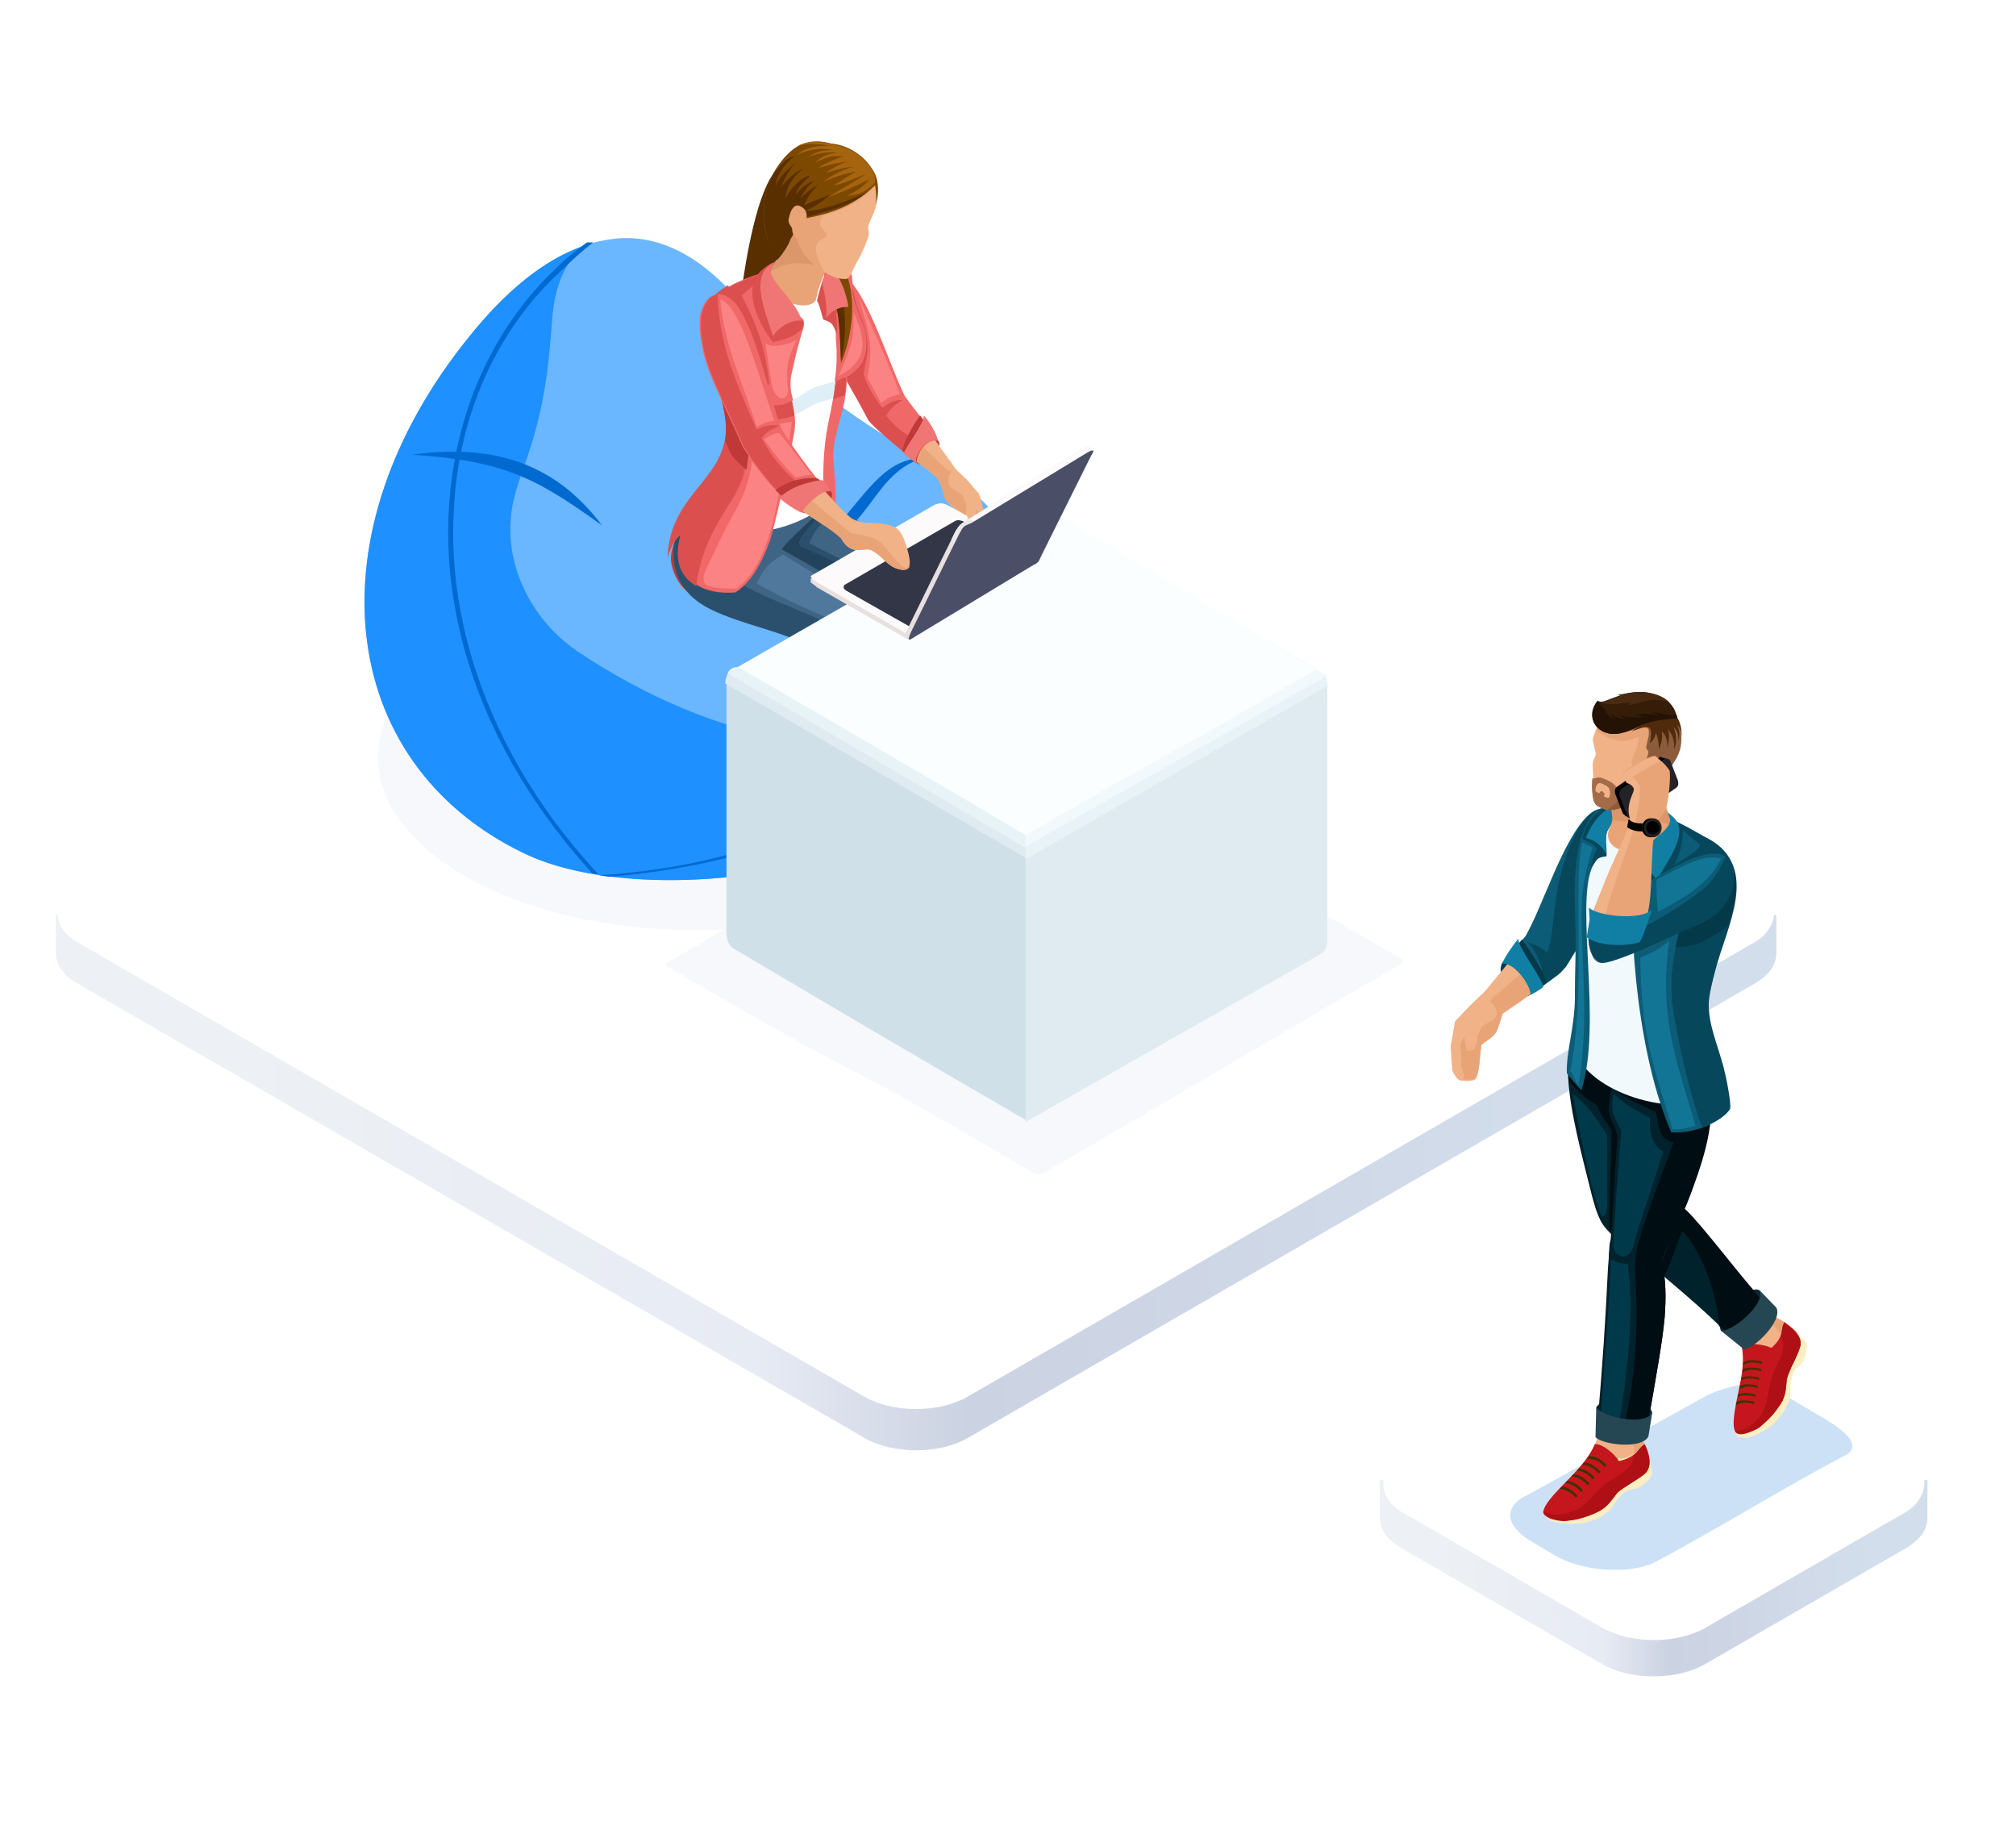 <svg width="271" height="246" viewBox="0 0 271 246" fill="none" xmlns="http://www.w3.org/2000/svg">
<g filter="url(#filter0_dd_16220_10171)">
<path d="M7.518 122.486L238.787 122.486L238.787 127.669C238.787 129.17 237.755 130.608 235.917 131.669L130.081 192.769C126.254 194.978 120.05 194.978 116.224 192.769L10.387 131.669C8.55 130.608 7.518 129.17 7.518 127.669L7.518 122.486Z" fill="url(#paint0_linear_16220_10171)"/>
<rect width="138.226" height="138.226" rx="8" transform="matrix(0.866 0.5 -0.866 0.5 123.125 53)" fill="white"/>
</g>
<g filter="url(#filter1_dd_16220_10171)">
<path d="M185.483 198.426L259.095 198.426L259.095 203.568C259.096 205.068 258.063 206.506 256.226 207.567L229.217 223.159C225.391 225.368 219.187 225.368 215.361 223.159L188.352 207.567C186.515 206.506 185.483 205.068 185.483 203.568L185.483 198.426Z" fill="url(#paint1_linear_16220_10171)"/>
<rect width="46.994" height="46.994" rx="8" transform="matrix(0.866 0.5 -0.866 0.5 222.32 175.285)" fill="white"/>
</g>
<g opacity="0.2" filter="url(#filter2_f_16220_10171)">
<path fill-rule="evenodd" clip-rule="evenodd" d="M89.766 129.347C103.754 121.245 123.991 109.242 137.978 101.14C138.276 100.99 138.871 100.99 139.168 101.14C173.691 121.395 153.9 108.792 188.422 128.897C188.72 129.047 188.72 129.347 188.422 129.497C174.435 137.599 154.197 149.602 140.21 157.704C139.912 157.854 139.317 157.854 139.02 157.704C104.498 137.449 124.288 150.052 89.766 129.947C89.469 129.797 89.469 129.497 89.766 129.347Z" fill="#D9DBE9"/>
</g>
<g opacity="0.2" filter="url(#filter3_f_16220_10171)">
<path d="M93.55 125.031C117.159 125.031 136.297 114.613 136.297 101.762C136.297 88.91 117.159 78.492 93.55 78.492C69.941 78.492 50.803 88.91 50.803 101.762C50.803 114.613 69.941 125.031 93.55 125.031Z" fill="#D9DBE9"/>
</g>
<path fill-rule="evenodd" clip-rule="evenodd" d="M132.801 68.073C128.408 63.317 121.987 61.279 111.512 53.466C107.795 50.748 104.415 47.521 101.712 43.445C95.122 34.273 88.195 31.046 81.605 32.234C75.016 33.254 68.764 38.179 63.02 45.313C41.73 71.64 45.11 102.383 70.285 114.612C86.167 122.425 122.832 117.669 133.646 101.534C138.039 94.909 141.925 77.754 132.801 68.073Z" fill="#6AB6FF"/>
<path fill-rule="evenodd" clip-rule="evenodd" d="M78.395 33.084C72.988 34.952 67.751 39.368 63.02 45.313C41.73 71.64 45.11 102.383 70.285 114.612C86.167 122.425 122.832 117.67 133.646 101.534C135.166 99.326 136.518 95.929 137.363 92.192C119.791 106.629 94.953 99.156 77.719 87.606C71.13 83.19 67.413 75.207 68.933 67.734C69.947 62.638 72.988 58.562 74.002 45.653C74.34 42.596 74.002 37.16 78.395 33.084Z" fill="#1E90FF"/>
<path fill-rule="evenodd" clip-rule="evenodd" d="M79.747 32.574C78.395 33.593 76.706 35.122 75.523 36.311C66.737 44.294 61.499 56.014 60.992 68.922C60.316 81.831 64.371 96.268 74.002 109.686C75.861 112.234 78.226 115.122 80.423 117.5C80.254 117.5 79.916 117.5 79.578 117.33C77.381 114.952 75.354 112.404 73.495 109.856C63.695 96.268 59.64 81.831 60.316 68.752C60.992 55.674 66.23 43.954 75.016 35.801C76.199 34.612 77.55 33.593 78.902 32.574H79.747Z" fill="#006AD0"/>
<path fill-rule="evenodd" clip-rule="evenodd" d="M80.424 117.67C94.786 116.651 102.558 113.594 109.992 110.706C115.737 108.498 121.651 106.29 130.774 104.762C130.774 104.932 130.268 105.271 130.268 105.271C121.482 106.63 115.737 108.838 110.161 111.046C102.896 113.934 95.63 116.651 81.945 117.84C81.945 117.84 80.762 117.67 80.424 117.67Z" fill="#006AD0"/>
<path fill-rule="evenodd" clip-rule="evenodd" d="M55.416 61.109C65.385 59.75 74.171 61.619 80.929 70.621C71.974 64.166 67.75 61.958 55.416 61.109Z" fill="#006AD0"/>
<path fill-rule="evenodd" clip-rule="evenodd" d="M107.963 73.678C116.918 72.659 116.749 63.997 123.845 61.619C116.918 61.619 114.214 71.81 107.963 73.678Z" fill="#006AD0"/>
<path fill-rule="evenodd" clip-rule="evenodd" d="M118.437 77.585C120.972 73.679 124.182 71.131 129.42 71.301C124.351 72.66 122.324 73.509 118.437 77.585Z" fill="#006AD0"/>
<path fill-rule="evenodd" clip-rule="evenodd" d="M117.932 77.924C121.142 74.528 124.859 72.829 129.928 74.188C124.859 74.358 122.663 74.867 117.932 77.924Z" fill="#006AD0"/>
<path fill-rule="evenodd" clip-rule="evenodd" d="M118.102 78.094C121.312 76.396 125.198 75.886 129.084 78.094C124.691 77.245 122.326 77.075 118.102 78.094Z" fill="#006AD0"/>
<path fill-rule="evenodd" clip-rule="evenodd" d="M120.298 116.82C120.298 117.16 120.805 117.5 121.143 117.67C123.677 119.198 123.17 117.67 125.198 118.858C126.719 119.708 126.719 120.217 127.732 120.727C128.915 121.406 130.267 121.576 131.619 121.406C132.294 121.406 134.491 120.897 135.505 120.047C136.181 119.538 136.518 118.689 136.012 118.009C134.998 116.82 131.619 116.481 131.112 116.311C129.591 115.801 120.974 111.045 120.467 113.763C120.129 114.782 120.298 116.311 120.298 116.82Z" fill="#EAF7FF"/>
<path fill-rule="evenodd" clip-rule="evenodd" d="M120.637 109.008C120.806 109.857 120.975 110.197 120.975 110.536C120.975 111.046 120.637 111.895 120.468 112.914C120.13 114.783 120.299 115.802 120.975 116.481C121.482 116.991 123.002 117.5 124.354 117.84C125.03 118.01 125.537 118.35 126.044 118.689C126.888 119.369 127.395 119.878 128.578 120.218C129.423 120.388 130.437 120.558 131.619 120.558C132.633 120.558 134.999 120.048 135.674 119.538C136.012 119.199 136.35 118.859 136.181 118.519C135.843 117.161 132.971 115.632 131.112 114.443C128.747 112.914 126.719 111.216 126.044 108.838C124.016 110.197 121.988 110.706 120.637 109.008Z" fill="#EAF7FF"/>
<path fill-rule="evenodd" clip-rule="evenodd" d="M120.637 109.008C120.806 109.687 120.975 110.197 120.975 110.536C120.975 111.046 120.637 111.895 120.468 112.914C120.13 114.783 120.299 115.802 120.975 116.481C121.482 116.991 123.002 117.5 124.354 117.84C125.03 118.01 125.537 118.35 126.044 118.689C126.888 119.369 127.395 119.878 128.578 120.218C129.761 120.558 131.619 120.728 133.478 120.558C133.985 120.558 136.35 119.708 136.181 118.519C134.999 119.708 133.309 119.708 131.619 119.369C129.761 118.859 128.747 117.5 126.719 116.651C124.692 115.802 123.34 115.632 122.664 114.613C121.819 113.594 121.988 112.235 121.651 110.027C121.482 109.857 120.975 109.517 120.637 109.008Z" fill="#B9DEF0"/>
<path fill-rule="evenodd" clip-rule="evenodd" d="M128.746 112.914C128.408 112.914 128.07 113.084 127.564 113.423C127.226 113.763 126.888 114.103 126.719 114.612L126.381 114.443C126.719 113.933 127.057 113.423 127.395 113.084C127.733 112.744 128.07 112.574 128.408 112.574C128.577 112.574 128.577 112.744 128.746 112.914Z" fill="#67848F"/>
<path fill-rule="evenodd" clip-rule="evenodd" d="M129.591 113.424C129.253 113.424 128.915 113.594 128.577 113.933C128.239 114.273 127.901 114.613 127.732 115.122L127.395 114.952C127.732 114.443 128.07 113.933 128.408 113.594C128.746 113.424 129.084 113.254 129.253 113.084C129.253 113.254 129.422 113.424 129.591 113.424Z" fill="#67848F"/>
<path fill-rule="evenodd" clip-rule="evenodd" d="M130.437 114.103C130.099 114.103 129.761 114.273 129.423 114.613C129.085 114.953 128.747 115.292 128.578 115.802L128.24 115.632C128.578 115.122 128.916 114.613 129.254 114.273C129.592 114.103 129.761 113.934 130.099 113.764C130.099 113.934 130.268 114.103 130.437 114.103Z" fill="#67848F"/>
<path fill-rule="evenodd" clip-rule="evenodd" d="M131.45 114.783C131.112 114.783 130.775 114.953 130.437 115.293C130.099 115.632 129.761 115.972 129.592 116.482L129.254 116.312C129.592 115.802 129.93 115.293 130.268 114.953C130.606 114.783 130.775 114.613 131.112 114.443C131.112 114.613 131.281 114.783 131.45 114.783Z" fill="#67848F"/>
<path fill-rule="evenodd" clip-rule="evenodd" d="M132.462 115.461C132.124 115.461 131.786 115.631 131.448 115.97C131.11 116.31 130.773 116.65 130.604 117.159L130.266 116.989C130.604 116.48 130.941 115.97 131.279 115.631C131.617 115.461 131.786 115.291 132.124 115.121C132.124 115.291 132.293 115.291 132.462 115.461Z" fill="#67848F"/>
<path fill-rule="evenodd" clip-rule="evenodd" d="M133.478 116.14C133.14 116.14 132.802 116.31 132.464 116.65C132.126 116.99 131.788 117.329 131.619 117.839L131.281 117.499C131.619 116.99 131.957 116.48 132.295 116.14C132.633 115.971 132.802 115.801 133.14 115.631C133.14 115.971 133.309 115.971 133.478 116.14Z" fill="#67848F"/>
<path fill-rule="evenodd" clip-rule="evenodd" d="M118.607 81.151C119.114 84.718 118.1 85.398 117.594 89.814C116.918 94.909 119.283 106.289 120.635 112.234C122.662 114.442 126.38 113.763 127.224 111.555C127.055 105.61 126.549 97.967 126.549 91.852C126.717 86.417 127.393 83.529 127.055 80.472C126.886 78.773 126.886 78.943 125.704 77.585C123.676 75.207 117.594 74.697 118.607 81.151Z" fill="#2B506D"/>
<path fill-rule="evenodd" clip-rule="evenodd" d="M93.263 79.623L95.46 75.716L94.615 69.771L92.587 69.602C91.405 71.13 90.391 72.999 90.222 74.527C89.884 76.396 91.743 79.963 93.263 79.623Z" fill="#BF3939"/>
<path fill-rule="evenodd" clip-rule="evenodd" d="M102.387 76.396C107.625 79.284 114.891 80.303 118.946 84.039C118.946 82.68 123.508 81.492 126.718 79.623C126.887 78.434 126.38 78.094 124.69 76.566C121.48 73.678 115.566 69.772 112.018 68.413C109.653 67.394 109.315 67.734 109.146 66.205C108.977 64.846 108.808 62.978 107.963 61.279C105.26 63.148 101.205 65.016 99.346 65.356C99.008 66.375 98.67 67.394 98.501 68.583C98.163 71.131 98.839 74.528 102.387 76.396Z" fill="#2B506D"/>
<path fill-rule="evenodd" clip-rule="evenodd" d="M102.387 76.397C107.456 79.284 114.722 80.303 118.777 83.87C118.608 85.399 117.932 86.757 117.594 89.815C116.918 94.91 119.284 106.29 120.635 112.235C121.48 113.254 122.832 113.594 123.846 113.594C122.832 107.479 121.649 101.195 121.649 95.76C121.649 92.193 121.987 88.456 122.663 84.38C122.832 83.361 122.494 82.171 121.311 80.983C118.27 78.435 110.329 74.528 107.794 73.509C106.442 73 108.977 70.791 111.004 68.074C109.315 67.564 109.146 67.564 108.977 66.206C108.808 65.186 108.808 63.998 108.47 62.809L105.767 62.639C103.401 63.998 100.529 65.186 99.346 65.356C99.008 66.375 98.67 67.394 98.501 68.583C98.163 71.131 98.839 74.528 102.387 76.397Z" fill="#23435C"/>
<path fill-rule="evenodd" clip-rule="evenodd" d="M112.525 122.256C112.525 122.596 113.032 122.935 113.369 123.105C115.904 124.634 115.397 123.105 117.425 124.294C118.945 125.143 118.945 125.653 119.959 126.162C121.142 126.842 122.493 127.012 123.845 126.842C124.521 126.842 126.717 126.332 127.731 125.483C128.407 124.973 128.745 124.124 128.238 123.445C127.224 122.256 123.845 121.916 123.338 121.746C121.818 121.237 113.201 116.481 112.694 119.199C112.356 120.218 112.525 121.746 112.525 122.256Z" fill="#EAF7FF"/>
<path fill-rule="evenodd" clip-rule="evenodd" d="M112.863 114.443C113.032 115.293 113.201 115.632 113.201 115.972C113.201 116.481 112.863 117.331 112.694 118.35C112.356 120.218 112.525 121.237 113.201 121.917C113.708 122.426 115.229 122.936 116.58 123.276C117.256 123.445 117.763 123.785 118.27 124.125C119.115 124.804 119.622 125.314 120.805 125.653C121.649 125.823 122.663 125.993 123.846 125.993C124.86 125.993 127.225 125.484 127.901 124.974C128.239 124.634 128.577 124.295 128.408 123.955C128.07 122.596 125.198 121.067 123.339 119.879C120.973 118.35 118.946 116.651 118.27 114.273C116.243 115.632 114.215 116.142 112.863 114.443Z" fill="#EAF7FF"/>
<path fill-rule="evenodd" clip-rule="evenodd" d="M112.863 114.443C113.032 115.123 113.201 115.632 113.201 115.972C113.201 116.482 112.863 117.331 112.694 118.35C112.356 120.218 112.525 121.237 113.201 121.917C113.708 122.426 115.229 122.936 116.58 123.276C117.256 123.445 117.763 123.785 118.27 124.125C119.115 124.804 119.622 125.314 120.805 125.654C121.987 125.993 123.846 126.163 125.704 125.993C126.211 125.993 128.577 125.144 128.408 123.955C127.225 125.144 125.535 125.144 123.846 124.804C121.987 124.295 120.973 122.936 118.946 122.087C116.918 121.237 115.567 121.068 114.891 120.048C114.046 119.029 114.215 117.671 113.877 115.462C113.708 115.293 113.201 114.783 112.863 114.443Z" fill="#B9DEF0"/>
<path fill-rule="evenodd" clip-rule="evenodd" d="M120.973 118.349C120.635 118.349 120.297 118.519 119.79 118.859C119.452 119.199 119.114 119.538 118.945 120.048L118.607 119.878C118.945 119.369 119.283 118.859 119.621 118.519C119.959 118.18 120.297 118.01 120.635 118.01C120.804 118.01 120.804 118.18 120.973 118.349Z" fill="#67848F"/>
<path fill-rule="evenodd" clip-rule="evenodd" d="M121.818 118.859C121.48 118.859 121.142 119.029 120.804 119.369C120.466 119.708 120.128 120.048 119.959 120.558L119.621 120.388C119.959 119.878 120.297 119.369 120.635 119.029C120.973 118.859 121.311 118.689 121.48 118.52C121.48 118.689 121.649 118.859 121.818 118.859Z" fill="#67848F"/>
<path fill-rule="evenodd" clip-rule="evenodd" d="M122.663 119.539C122.325 119.539 121.987 119.709 121.65 120.048C121.312 120.388 120.974 120.728 120.805 121.237L120.467 121.068C120.805 120.558 121.143 120.048 121.481 119.709C121.818 119.539 121.987 119.369 122.325 119.199C122.325 119.369 122.494 119.369 122.663 119.539Z" fill="#67848F"/>
<path fill-rule="evenodd" clip-rule="evenodd" d="M123.677 120.219C123.339 120.219 123.001 120.388 122.663 120.728C122.325 121.068 121.987 121.408 121.818 121.917L121.48 121.747C121.818 121.238 122.156 120.728 122.494 120.388C122.832 120.219 123.001 120.049 123.339 119.879C123.339 120.049 123.508 120.219 123.677 120.219Z" fill="#67848F"/>
<path fill-rule="evenodd" clip-rule="evenodd" d="M124.691 120.896C124.353 120.896 124.015 121.066 123.677 121.406C123.339 121.746 123.001 122.085 122.832 122.595L122.494 122.425C122.832 121.915 123.17 121.406 123.508 121.066C123.846 120.896 124.015 120.726 124.353 120.557C124.353 120.726 124.522 120.726 124.691 120.896Z" fill="#67848F"/>
<path fill-rule="evenodd" clip-rule="evenodd" d="M125.704 121.406C125.366 121.406 125.028 121.576 124.691 121.916C124.353 122.255 124.015 122.595 123.846 123.105L123.508 122.935C123.846 122.425 124.184 121.916 124.522 121.576C124.86 121.406 125.028 121.236 125.366 121.066C125.366 121.236 125.535 121.406 125.704 121.406Z" fill="#67848F"/>
<path fill-rule="evenodd" clip-rule="evenodd" d="M110.834 86.588C111.341 90.154 110.327 90.834 109.82 95.25C109.144 100.346 111.51 111.726 112.861 117.67C114.889 119.878 118.606 119.199 119.451 116.991C119.282 111.046 117.93 103.743 118.099 97.628C118.268 93.721 118.099 93.552 119.113 89.645C119.451 88.286 119.62 87.097 119.451 85.738C119.282 84.04 119.282 84.21 118.099 82.851C115.903 80.643 109.82 80.133 110.834 86.588Z" fill="#406484"/>
<path fill-rule="evenodd" clip-rule="evenodd" d="M93.771 80.813C98.502 84.38 109.822 85.059 111.005 89.305C111.174 87.947 115.567 87.097 118.946 85.569C120.636 82.002 107.457 75.208 105.091 73.849C105.767 72.66 109.991 69.093 110.667 68.244C104.246 70.282 97.657 71.301 93.264 67.734C89.716 71.641 89.378 77.586 93.771 80.813Z" fill="#406484"/>
<path fill-rule="evenodd" clip-rule="evenodd" d="M93.771 80.813C98.333 84.21 108.977 85.059 110.836 88.796C110.667 90.664 109.991 91.853 109.653 95.25C108.977 100.346 111.343 111.726 112.695 117.671C113.539 118.52 114.722 119.029 115.736 119.029C114.722 112.575 113.37 105.781 113.37 100.006C113.37 96.439 114.215 92.703 114.891 88.626C115.229 86.758 114.384 85.059 111.174 83.7C104.922 80.813 100.022 79.454 97.657 76.906C96.136 75.208 95.46 74.019 95.967 69.942L95.798 69.433C94.954 69.093 93.94 68.584 93.264 67.904C89.716 71.641 89.378 77.586 93.771 80.813Z" fill="#2B506D"/>
<path fill-rule="evenodd" clip-rule="evenodd" d="M105.259 74.527C103.57 75.546 102.725 76.226 101.711 78.434C105.428 80.472 108.976 82.171 112.862 83.699C115.228 84.718 116.749 85.228 117.762 84.379C118.269 83.869 117.086 82.51 115.397 81.151C112.018 78.434 105.935 75.037 105.259 74.527Z" fill="#50789C"/>
<path fill-rule="evenodd" clip-rule="evenodd" d="M112.357 69.092C110.667 70.111 109.653 70.79 108.809 72.998C112.526 75.037 116.412 76.735 120.298 78.264C122.663 79.283 124.184 79.792 125.198 78.943C125.705 78.434 124.522 77.075 122.832 75.716C119.284 72.998 113.033 69.601 112.357 69.092Z" fill="#406484"/>
<path fill-rule="evenodd" clip-rule="evenodd" d="M103.91 23.402C101.544 26.799 100.024 35.632 99.348 41.916C99.348 41.916 108.978 35.971 109.316 35.971C109.485 35.801 110.161 32.065 110.161 32.065L106.951 26.63L103.91 23.402Z" fill="#592F00"/>
<path fill-rule="evenodd" clip-rule="evenodd" d="M126.211 59.92C126.042 61.279 124.183 62.808 123.338 62.298C123.17 62.128 123.17 62.128 123.001 61.959C122.663 60.77 124.183 58.392 125.873 59.071C126.211 59.071 126.38 59.75 126.211 59.92Z" fill="#BF3939"/>
<path fill-rule="evenodd" clip-rule="evenodd" d="M121.65 53.297C123.339 55.675 125.029 58.222 126.719 60.6C127.395 61.45 127.901 62.299 128.577 63.148C129.76 64.507 130.605 65.186 131.619 66.375L132.463 69.433L131.957 71.98C131.957 72.32 131.112 73.169 130.605 73.169C129.591 73.169 129.084 73.169 129.084 73C128.577 72.15 129.76 70.791 129.422 69.263C128.577 68.414 127.564 68.074 127.057 66.885C126.719 65.866 126.55 65.186 126.381 64.677C125.367 63.488 123.002 61.959 121.481 60.77C119.96 59.411 118.609 58.222 117.088 56.694L121.65 53.297Z" fill="#F1B287"/>
<path fill-rule="evenodd" clip-rule="evenodd" d="M119.452 54.826C121.649 57.883 123.845 59.752 126.042 61.96C126.38 62.3 127.056 62.979 127.394 63.149C127.563 63.319 127.732 63.319 127.9 63.149C127.225 65.187 130.435 66.716 131.449 68.754C131.111 69.773 131.28 70.452 131.111 71.302C130.942 71.981 130.097 71.981 130.435 72.83C129.759 73 129.083 73 128.914 72.83C128.407 71.981 129.421 70.622 129.252 68.924C128.407 68.075 127.225 67.735 126.887 66.716C126.549 65.357 126.38 64.847 125.873 64.168C124.69 62.979 122.663 61.79 121.311 60.431C119.79 59.072 118.439 57.883 116.918 56.355L119.452 54.826Z" fill="#E8A476"/>
<path fill-rule="evenodd" clip-rule="evenodd" d="M127.563 64.168C127.225 65.526 128.408 65.696 129.421 66.546C129.59 67.055 129.759 67.395 129.928 67.734C129.759 69.263 129.928 69.943 130.773 69.943C130.942 69.433 131.111 68.414 131.111 67.904C130.773 65.526 131.449 65.866 128.914 63.488C128.408 62.979 127.563 63.488 127.563 64.168Z" fill="#F1B287"/>
<path fill-rule="evenodd" clip-rule="evenodd" d="M121.65 53.297C123.171 55.336 124.861 57.374 126.043 59.242C124.523 58.902 123.171 61.111 123.171 62.3C120.468 59.922 118.271 58.053 117.088 56.694C114.723 52.108 111.682 47.692 110.499 44.465C109.147 40.559 109.147 37.671 110.33 37.331C112.188 36.822 112.526 35.973 113.878 37.331C116.919 40.219 119.623 49.221 121.65 53.297Z" fill="#F06868"/>
<path fill-rule="evenodd" clip-rule="evenodd" d="M124.015 60.091C123.508 60.6 123.339 61.28 123.17 62.129C119.453 59.072 117.763 57.713 116.749 56.524C114.384 51.938 111.512 47.692 110.329 44.295C108.977 40.388 108.977 37.501 110.16 37.161C110.667 36.991 111.005 36.991 111.512 36.821C112.863 36.312 113.032 36.142 113.877 37.161C114.722 38.18 114.722 39.539 115.06 40.728C115.567 42.256 116.412 43.785 116.581 45.823C116.749 47.352 116.412 48.371 116.074 50.239C116.412 51.428 117.256 53.127 118.608 54.825C119.622 53.976 120.805 53.636 121.311 53.806C120.129 54.486 119.791 54.825 119.115 55.844C121.142 58.392 121.649 57.883 124.015 60.091Z" fill="#DB4F4F"/>
<path fill-rule="evenodd" clip-rule="evenodd" d="M123.676 55.844C124.521 56.863 125.366 58.052 126.041 59.071C124.521 58.731 123.169 60.939 123.169 62.128C122.493 61.619 121.817 61.109 121.311 60.6C121.48 59.411 122.493 57.542 123.676 55.844Z" fill="#BF3939"/>
<path fill-rule="evenodd" clip-rule="evenodd" d="M124.184 55.844C124.86 56.523 125.873 58.222 126.042 59.071C124.353 58.901 122.832 61.449 123.17 62.128C122.832 61.958 121.987 61.449 121.48 60.939C121.818 59.92 124.184 57.033 124.184 55.844Z" fill="#F07676"/>
<path fill-rule="evenodd" clip-rule="evenodd" d="M115.398 39.709C117.257 44.125 119.285 48.371 120.974 52.957C119.454 53.467 119.791 53.127 118.44 54.146L116.581 50.749C117.595 45.654 116.581 44.635 115.398 39.709Z" fill="#FC8383"/>
<path fill-rule="evenodd" clip-rule="evenodd" d="M97.826 55.504C99.516 63.487 92.926 67.733 93.095 67.903C97.657 74.357 108.302 70.96 112.019 66.884C112.188 64.506 111.681 62.807 111.681 61.109C111.681 58.561 113.032 56.862 113.37 53.975C113.37 53.296 113.539 52.446 113.539 51.767C113.708 49.219 114.046 46.671 114.215 44.463C114.384 41.576 114.553 39.028 114.384 37.839C114.384 37.33 114.215 36.99 114.046 36.65C113.539 35.461 112.357 34.612 109.822 35.122C106.274 35.801 101.036 36.99 97.826 39.368C96.474 39.877 95.291 40.557 94.954 42.255C93.94 45.482 97.15 51.937 97.826 55.504Z" fill="white"/>
<path fill-rule="evenodd" clip-rule="evenodd" d="M97.321 55.165C97.659 56.184 97.49 57.033 97.659 58.053C97.997 61.959 95.293 64.677 92.928 67.564C93.942 69.263 94.955 69.942 96.476 70.621C97.321 69.263 98.166 67.904 98.841 66.715C100.531 63.828 100.362 61.789 100.869 59.242C101.038 58.392 101.376 57.713 102.221 57.033C102.728 56.694 103.91 56.524 104.755 56.354C107.796 55.844 108.81 54.316 110.5 53.976C111.514 53.636 112.527 53.467 113.372 53.297C114.048 50.239 113.203 47.012 112.865 43.955L100.193 46.163C100.193 43.276 99.517 41.068 98.166 39.029C96.645 39.539 95.293 40.218 94.786 42.087C93.942 45.484 96.476 51.768 97.321 55.165Z" fill="#DEEFF7"/>
<path fill-rule="evenodd" clip-rule="evenodd" d="M109.824 51.939C108.642 52.278 107.121 53.807 105.262 54.316C104.08 54.656 101.376 54.656 100.193 52.108C100.024 51.089 100.024 50.07 100.193 49.221C100.7 45.654 100.7 43.616 99.18 40.219C100.531 39.709 102.052 39.37 102.897 38.69L111.852 35.973L114.217 37.162C114.555 39.709 114.724 41.068 115.907 43.786C116.583 45.314 116.583 47.013 115.907 48.542C114.555 50.919 112.19 51.259 109.824 51.939Z" fill="white"/>
<path fill-rule="evenodd" clip-rule="evenodd" d="M100.191 43.956C99.177 44.295 96.136 48.881 95.46 47.523C94.109 44.465 93.771 41.068 96.981 39.2C100.36 37.162 105.598 35.803 109.822 34.954C111.681 34.614 112.863 34.954 113.539 35.633L112.019 35.973L103.064 38.011C101.543 38.86 100.529 39.709 99.009 40.559C99.684 41.748 100.022 42.597 100.191 43.956Z" fill="#C3E6F7"/>
<path fill-rule="evenodd" clip-rule="evenodd" d="M97.319 55.166C99.178 64.168 91.405 65.527 90.223 73.51C90.898 72.151 91.912 71.302 91.743 71.811C91.067 74.868 91.743 77.246 93.433 78.435C94.785 79.454 96.812 79.794 98.84 79.624C101.712 77.926 103.233 73.34 103.571 72.49C105.091 66.885 106.274 60.771 106.781 58.053C107.288 54.826 105.598 52.958 106.274 49.9C106.612 47.862 107.119 45.654 107.964 43.276L105.429 41.748L103.064 36.822L103.74 36.312C99.853 37.331 95.46 39.2 94.785 41.917C93.602 45.484 96.643 51.599 97.319 55.166ZM112.357 68.414C112.357 65.357 112.188 63.658 112.019 61.62C111.85 59.242 113.033 56.525 113.539 53.807C113.708 52.958 113.877 51.259 113.877 50.41C114.046 47.862 114.215 46.334 114.384 44.126C114.553 41.238 114.722 38.69 114.553 37.501C114.553 36.992 114.384 36.652 114.215 36.312C113.708 35.123 112.526 34.274 109.991 34.784C109.653 34.784 109.146 34.953 108.64 35.123L110.329 35.633C111.85 39.879 112.357 42.767 112.526 45.484C112.864 48.881 112.357 51.939 111.343 56.864C110.667 60.091 110.498 64.168 110.836 68.074C111.681 68.244 111.85 68.244 112.357 68.414Z" fill="#F06868"/>
<path fill-rule="evenodd" clip-rule="evenodd" d="M113.54 53.126C113.709 52.277 113.709 51.258 113.709 50.578L112.357 51.258C112.188 51.937 112.188 52.786 112.02 53.635L113.54 53.126Z" fill="#DB4F4F"/>
<path fill-rule="evenodd" clip-rule="evenodd" d="M97.32 55.165C96.644 51.598 93.603 45.313 94.617 41.747C94.955 40.388 96.306 39.369 97.827 38.35C98.334 39.029 98.841 39.878 99.01 40.218C100.53 43.445 101.037 45.483 100.53 49.05C100.361 50.069 99.855 51.088 100.023 52.108C101.375 54.655 104.079 54.995 106.444 53.806L106.782 55.844C105.599 56.354 102.727 56.524 102.051 57.033C101.206 57.713 100.699 58.392 100.699 59.241C100.361 61.789 100.361 63.827 98.672 66.715C96.813 69.772 94.279 73.169 93.603 78.774C91.575 77.585 90.562 75.547 91.406 72.15C91.575 71.64 90.393 72.659 89.717 75.037C90.055 65.356 99.179 64.337 97.32 55.165Z" fill="#DB4F4F"/>
<path fill-rule="evenodd" clip-rule="evenodd" d="M103.234 36.651C102.221 39.879 108.303 42.256 109.655 40.388C110.162 38.18 110.669 36.481 112.527 34.273L106.952 30.707L105.6 29.688C105.769 33.084 104.924 34.104 103.234 36.651Z" fill="#E8A476"/>
<path fill-rule="evenodd" clip-rule="evenodd" d="M103.404 36.651C103.235 36.651 103.235 36.651 103.404 36.651C106.783 34.273 109.487 35.972 111.683 35.802C111.852 35.632 112.021 35.292 112.19 35.123C112.528 34.613 112.528 34.783 112.866 34.103L107.121 30.367L105.77 29.348C105.77 32.575 104.925 34.103 103.404 36.651Z" fill="#DB9669"/>
<path fill-rule="evenodd" clip-rule="evenodd" d="M106.614 53.807C106.276 53.977 105.769 54.147 105.431 54.316C104.08 54.656 101.376 54.656 100.193 52.108C100.024 51.089 100.024 50.07 100.193 49.221C100.7 45.654 100.7 43.616 99.18 40.219C100.531 39.709 102.052 39.37 102.897 38.69L103.911 38.351L105.431 41.917L107.966 42.937C108.304 43.786 107.797 44.465 107.628 45.314C107.121 47.013 106.783 48.542 106.445 50.07C106.107 51.429 106.276 52.618 106.614 53.807ZM111.176 37.841L111.683 35.973L114.048 37.162C114.386 39.709 114.946 40.783 115.959 43.501C116.635 45.029 116.635 46.972 115.959 48.501C115.284 50.029 113.71 50.75 112.19 51.259C112.528 49.221 112.528 47.353 112.359 45.484C112.359 42.937 112.528 41.748 111.176 37.841Z" fill="#F06868"/>
<path fill-rule="evenodd" clip-rule="evenodd" d="M109.822 40.389C110.329 41.408 110.329 41.917 110.667 42.936C112.019 43.446 111.85 43.446 112.526 44.975C112.526 43.786 112.526 43.276 112.357 42.087L114.215 41.238C114.046 38.181 112.864 36.312 111.512 35.633C110.498 37.501 110.329 38.52 109.822 40.389Z" fill="#DB4F4F"/>
<path fill-rule="evenodd" clip-rule="evenodd" d="M107.795 42.766C108.302 43.785 107.795 44.295 107.288 44.635C106.613 45.314 105.261 45.654 103.909 45.993C101.882 43.446 100.361 39.709 101.544 37.331C102.051 36.482 103.064 35.633 104.247 35.123C103.909 35.802 103.571 35.972 103.571 36.482C102.726 39.03 105.261 40.388 107.795 42.766Z" fill="#DB4F4F"/>
<path fill-rule="evenodd" clip-rule="evenodd" d="M104.079 35.293C103.91 35.633 103.742 35.803 103.573 36.142C103.404 37.841 107.121 40.558 107.797 43.106C106.276 42.936 104.755 43.955 103.91 45.144C102.728 41.577 100.7 36.822 104.079 35.293Z" fill="#F07676"/>
<path fill-rule="evenodd" clip-rule="evenodd" d="M112.526 34.783C115.229 37.84 115.06 43.955 113.032 48.881C113.37 45.484 113.032 40.218 110.498 38.01C111.174 37.331 110.667 37.161 111.681 35.463C111.85 35.463 112.357 34.783 112.526 34.783Z" fill="#7D4900"/>
<path fill-rule="evenodd" clip-rule="evenodd" d="M113.032 48.541C112.863 45.314 113.032 40.219 110.836 37.501C111.005 36.652 111.512 35.972 111.85 35.293C114.215 40.389 113.708 45.824 113.032 48.541Z" fill="#592F00"/>
<path fill-rule="evenodd" clip-rule="evenodd" d="M110.498 38.011C110.667 38.52 111.343 41.408 111.005 42.767C112.019 41.578 112.864 41.238 114.046 41.238C113.708 39.03 112.695 36.652 111.512 35.973C111.005 36.652 110.667 37.331 110.498 38.011Z" fill="#F07676"/>
<path fill-rule="evenodd" clip-rule="evenodd" d="M102.05 36.82C99.009 38.179 98.164 38.179 96.137 39.878L100.699 54.315L103.402 51.597C102.895 46.842 101.881 43.954 99.685 39.708C100.868 38.689 100.699 38.858 102.05 37.839V36.82Z" fill="#DB4F4F"/>
<path fill-rule="evenodd" clip-rule="evenodd" d="M102.895 46.162C103.232 48.2 103.401 49.899 103.739 51.597C104.246 54.315 106.105 53.805 105.936 52.276C105.598 50.069 105.767 48.2 107.119 45.652C105.936 46.332 103.908 46.841 102.895 46.162Z" fill="#FC8383"/>
<path fill-rule="evenodd" clip-rule="evenodd" d="M97.32 55.166C96.983 53.637 96.307 51.599 95.631 49.56L100.024 52.108L102.22 56.864C102.727 57.883 100.869 58.223 100.869 59.072C100.7 60.431 100.531 61.79 100.362 63.149C98.503 61.62 98.165 61.11 97.489 59.242C97.658 58.223 97.658 56.864 97.32 55.166Z" fill="#BF3939"/>
<path fill-rule="evenodd" clip-rule="evenodd" d="M106.444 56.693L103.065 57.203L101.544 59.071C101.206 61.109 101.037 63.148 100.53 64.676C99.855 67.224 98.334 69.432 97.151 71.81C95.63 75.207 94.279 77.245 94.617 78.094C94.786 78.944 96.306 79.114 99.01 79.114C102.896 76.226 103.91 70.281 104.923 65.356C105.43 62.468 106.106 59.581 106.444 56.693Z" fill="#FC8383"/>
<path fill-rule="evenodd" clip-rule="evenodd" d="M114.723 41.916C116.919 46.672 116.075 48.71 112.695 50.578C114.216 47.181 114.892 45.653 114.723 41.916Z" fill="#FC8383"/>
<path fill-rule="evenodd" clip-rule="evenodd" d="M114.555 31.557L112.189 29.518L114.048 25.102L116.751 22.215C119.793 24.933 116.751 31.727 114.555 31.557Z" fill="#7D4900"/>
<path fill-rule="evenodd" clip-rule="evenodd" d="M104.417 34.104C102.22 32.066 102.22 26.97 103.572 24.083C104.079 22.894 105.092 21.365 106.275 20.346C107.796 18.987 109.992 18.477 112.696 19.666C113.54 20.006 110.837 19.666 111.682 20.686L107.796 27.649C106.782 31.046 106.951 31.386 104.417 34.104Z" fill="#7D4900"/>
<path fill-rule="evenodd" clip-rule="evenodd" d="M110.669 36.481C107.628 34.443 106.952 32.574 106.783 29.177C105.432 27.988 105.094 26.969 105.094 26.12C105.094 23.912 106.614 21.704 108.473 20.685C110.163 19.835 111.852 19.666 113.542 20.345C117.09 21.704 117.935 24.252 117.766 27.479C117.766 28.158 117.09 29.347 116.921 29.857C116.414 30.876 116.921 30.706 116.752 31.725C116.583 32.234 116.076 33.763 115.062 35.462C114.556 36.481 114.218 37.5 113.711 37.5C113.204 37.5 112.19 37.5 110.669 36.481Z" fill="#F1B287"/>
<path fill-rule="evenodd" clip-rule="evenodd" d="M110.669 36.481C107.628 34.443 106.952 32.574 106.783 29.177C105.432 27.988 105.094 26.969 105.094 26.12C105.094 23.912 106.614 21.704 108.473 20.685C110.163 19.835 111.852 19.666 113.542 20.345C115.738 21.194 117.259 23.063 117.597 24.931C116.414 26.799 113.035 28.328 111.683 28.668C110.838 28.837 110.501 29.007 110.332 29.517C109.825 30.706 111.176 31.046 111.176 31.555C111.176 32.234 109.656 31.895 109.656 33.593C109.656 34.103 110.332 35.971 110.838 36.481C110.838 36.651 110.838 36.651 110.669 36.481Z" fill="#E8A476"/>
<path fill-rule="evenodd" clip-rule="evenodd" d="M117.934 24.592C112.865 29.857 106.951 28.838 106.444 30.197C106.106 31.216 104.586 28.668 104.417 27.479C103.91 24.252 105.768 21.025 108.979 19.666C112.865 18.138 117.427 21.195 117.934 24.592Z" fill="#7D4900"/>
<path fill-rule="evenodd" clip-rule="evenodd" d="M105.958 32.5C103.423 29.613 102.895 25.951 104.078 23.064V23.233C104.754 22.384 105.599 21.195 106.782 21.025C105.768 21.705 104.416 23.403 104.247 24.932C104.923 23.573 105.599 23.064 106.95 21.875C105.937 23.064 105.599 23.743 104.923 25.272C105.599 24.253 107.119 22.894 107.964 22.724C106.95 23.403 105.768 24.762 105.599 26.631C106.275 25.272 107.795 23.743 108.978 23.573C108.302 24.083 107.119 25.272 106.95 26.121C107.964 25.102 107.964 24.932 109.485 24.253C108.64 24.932 108.133 25.611 107.626 26.631C108.302 25.951 108.978 25.442 109.992 24.762C109.485 25.272 108.133 26.97 108.133 27.65C108.471 27.31 110.837 26.461 111.681 26.121C110.499 27.14 109.147 27.989 108.302 28.329C108.133 28.499 111.85 28.159 116.581 25.781C113.709 28.159 110.668 28.329 107.457 29.518L107.119 30.877C106.782 31.216 106.295 32.16 105.958 32.5Z" fill="#592F00"/>
<path fill-rule="evenodd" clip-rule="evenodd" d="M107.853 27.872C106.67 27.023 106.163 28.552 105.994 29.571C105.994 30.25 106.501 30.42 106.501 30.93C106.501 31.609 107.008 32.119 107.346 32.119C108.191 32.288 108.022 30.93 108.022 30.42C108.529 29.741 108.698 28.382 107.853 27.872Z" fill="#E8A476"/>
<path fill-rule="evenodd" clip-rule="evenodd" d="M107.854 29.911C107.685 29.232 107.854 28.213 106.84 28.043C107.854 28.383 107.685 29.232 107.854 29.911Z" fill="#DB9669"/>
<path fill-rule="evenodd" clip-rule="evenodd" d="M103.909 23.572C102.726 25.271 101.713 30.366 104.416 34.952C104.754 34.782 106.106 32.914 106.275 32.065C103.571 27.649 104.078 29.177 103.909 23.572Z" fill="#592F00"/>
<path fill-rule="evenodd" clip-rule="evenodd" d="M117.597 24.592C117.935 22.724 115.569 20.176 112.359 19.497C110.838 18.987 108.642 18.817 107.121 19.667C108.811 19.157 110.162 19.327 112.021 19.667C111.007 19.497 108.473 19.497 107.121 20.856C108.642 20.006 110.5 19.837 112.021 20.176C110.162 20.176 109.656 20.516 108.304 21.195C109.656 20.686 111.007 20.346 112.528 20.516C111.176 20.686 110.5 21.026 109.487 21.875C111.176 21.195 111.514 20.856 113.373 21.026C112.697 21.195 111.007 21.875 109.993 22.554C111.345 22.215 112.528 21.875 113.88 21.705C112.866 22.045 111.683 22.724 111.007 23.234C112.19 22.894 113.204 22.554 114.724 22.384C113.204 22.894 112.021 23.404 110.669 24.423C112.021 23.913 113.204 23.404 115.062 23.064C113.88 23.743 113.204 24.253 112.021 24.932C113.204 24.762 115.062 23.913 116.414 23.404C115.4 24.083 112.528 25.781 111.345 26.461C112.528 26.121 115.907 24.592 116.921 24.083C116.245 24.932 115.062 25.781 113.88 26.291C115.4 26.291 116.583 25.611 117.597 24.592Z" fill="#A6640E"/>
<path fill-rule="evenodd" clip-rule="evenodd" d="M138.208 67.224L140.236 68.413L142.263 69.602C152.739 75.716 163.383 81.831 173.859 88.115L175.887 89.305C176.224 89.474 177.576 90.324 178.252 90.833C178.59 91.173 178.458 91.98 178.458 92.49V92.999C178.458 93.849 178.421 94.4 177.745 94.74C164.566 102.383 151.218 109.856 138.039 117.5C124.86 109.856 111.85 102.213 98.671 94.4C98.671 94.4 98.502 94.4 98.502 94.23C98.164 93.89 97.995 93.551 97.826 93.211C97.826 92.871 97.826 92.532 97.826 92.192C97.826 91.343 98.333 90.663 99.009 90.154L102.557 88.115C114.047 81.322 125.705 74.697 137.194 67.903C137.363 67.394 137.87 67.054 138.208 67.224Z" fill="#F1F9FC"/>
<path fill-rule="evenodd" clip-rule="evenodd" d="M138.209 67.394C138.209 67.225 138.209 67.225 138.209 67.225L140.237 68.414L142.264 69.603L144.292 70.791L146.319 71.98L148.347 73.169L150.374 74.358L152.402 75.547L154.429 76.736L156.457 77.925L158.484 79.114L160.512 80.303L162.539 81.492L164.567 82.681L166.595 83.87L168.622 85.059L170.65 86.248L172.677 87.437L174.705 88.626L176.732 89.815L178.76 91.004C178.591 90.834 178.253 90.834 178.084 90.834L138.209 67.394Z" fill="#F1F9FC"/>
<path fill-rule="evenodd" clip-rule="evenodd" d="M138.209 115.463C138.209 121.747 138.04 129.168 138.04 135.282C138.04 136.811 138.716 149.263 138.04 150.622C124.861 142.978 111.851 135.335 98.672 127.522C97.996 127.182 97.827 126.503 97.658 125.824V125.654V91.684L100.362 92.703L138.209 115.463Z" fill="#CFE0E8"/>
<path fill-rule="evenodd" clip-rule="evenodd" d="M178.42 92.193V125.824C178.42 125.994 178.42 126.333 178.42 126.503C178.42 127.183 178.082 127.862 177.575 128.202L137.869 150.792C137.869 150.792 137.869 123.276 137.869 115.463L173.52 94.741L178.42 92.193Z" fill="#DFEBF0"/>
<path fill-rule="evenodd" clip-rule="evenodd" d="M97.826 90.494L102.219 92.193L137.87 113.934V114.103V114.273V114.443V114.613V114.783V114.953V115.122V115.292L97.488 91.853C97.488 91.343 97.657 91.004 97.826 90.494Z" fill="#DFEBF0"/>
<path fill-rule="evenodd" clip-rule="evenodd" d="M178.082 90.834C178.251 91.174 178.42 91.683 178.42 92.193L137.87 115.475C137.87 115.305 137.869 114.783 137.869 114.613C137.869 114.443 137.869 114.273 137.869 114.104C137.869 113.934 137.869 113.934 137.869 113.764L176.224 91.344L178.082 90.834Z" fill="#E8F3F7"/>
<path fill-rule="evenodd" clip-rule="evenodd" d="M137.869 113.424C137.869 113.254 137.869 113.424 137.869 113.424C137.869 113.254 137.869 113.254 137.869 113.084C137.869 113.084 137.869 113.084 137.869 112.914C137.869 112.914 137.869 112.914 137.869 112.745V112.575L170.986 93.042L176.899 90.324C177.406 90.324 177.913 90.664 178.082 91.004L137.869 113.764V113.594V113.424Z" fill="#F1F9FC"/>
<path fill-rule="evenodd" clip-rule="evenodd" d="M137.87 112.234C137.87 112.404 137.87 113.933 137.87 113.933L97.826 90.494C97.995 89.984 98.502 89.644 99.178 89.644L103.571 91.513L137.87 112.234Z" fill="#E8F3F7"/>
<path fill-rule="evenodd" clip-rule="evenodd" d="M138.459 67C151.131 74.473 164.459 82.5 176.9 89.984C151.556 104.762 163.214 97.628 137.87 112.235C125.198 104.762 111.85 96.948 99.178 89.645C124.522 75.038 113.115 81.777 138.459 67Z" fill="#FAFEFF"/>
<path fill-rule="evenodd" clip-rule="evenodd" d="M109.821 78.944L121.987 85.908C122.156 86.078 122.325 85.908 122.325 85.568L139.221 75.717C139.39 75.377 139.39 75.207 138.545 74.698L127.393 68.583C126.718 68.243 126.211 68.243 125.535 68.583L108.977 77.755V78.264C109.146 78.434 109.483 78.604 109.821 78.944Z" fill="#E8DFDF"/>
<path fill-rule="evenodd" clip-rule="evenodd" d="M109.821 78.264L121.987 85.228C122.156 85.398 122.325 85.228 122.325 84.888L139.221 75.037C139.39 74.697 139.39 74.527 138.545 74.018L127.393 67.903C126.718 67.564 126.211 67.564 125.535 67.903L108.977 77.415C108.977 77.585 109.314 77.924 109.821 78.264Z" fill="#FCFAFA"/>
<path fill-rule="evenodd" clip-rule="evenodd" d="M113.876 79.454L123.169 84.719C123.338 84.889 123.338 84.719 123.507 84.38L138.545 75.547C138.714 75.377 138.714 75.038 138.038 74.868L129.59 70.112C129.083 69.942 128.745 69.772 128.238 70.112L113.538 78.605C113.2 78.944 113.538 79.284 113.876 79.454Z" fill="#333647"/>
<path fill-rule="evenodd" clip-rule="evenodd" d="M127.562 64.166C127.224 65.525 128.238 65.695 129.421 66.544C129.59 67.054 129.758 67.394 130.096 67.903C129.927 69.432 129.927 70.281 130.941 70.281C131.11 69.771 131.279 68.413 131.279 68.073C130.941 65.695 131.617 66.035 129.083 63.657C128.407 62.977 127.562 63.487 127.562 64.166Z" fill="#F1B287"/>
<path fill-rule="evenodd" clip-rule="evenodd" d="M138.545 75.887C139.558 75.378 139.389 75.378 139.896 74.359C140.572 73.17 146.824 60.601 146.824 60.431C146.655 60.261 146.655 60.261 146.317 60.091C146.148 59.921 145.81 60.261 145.303 60.431L129.928 69.943C128.914 70.622 129.083 70.452 128.407 71.471L121.986 84.55C121.648 85.059 121.648 85.399 121.648 85.569L122.155 85.909C122.324 85.909 137.024 76.906 138.545 75.887Z" fill="#E8DFDF"/>
<path fill-rule="evenodd" clip-rule="evenodd" d="M138.544 75.887C139.558 75.378 139.389 75.378 139.896 74.359C140.572 73.17 146.823 60.431 146.823 60.431C146.654 60.261 146.485 60.261 146.316 60.091C146.147 59.921 145.809 60.261 145.302 60.431L129.927 69.943C128.913 70.622 129.082 70.452 128.406 71.471L138.544 75.887Z" fill="#FCFAFA"/>
<path fill-rule="evenodd" clip-rule="evenodd" d="M130.435 80.982L138.545 75.887C139.559 75.377 139.39 75.377 139.897 74.358L142.769 66.545L140.404 68.753L131.618 70.451L130.097 69.602L129.928 69.942C128.914 70.621 129.083 70.451 128.407 71.471L127.9 72.49L131.449 77.755L130.435 80.982Z" fill="#EDE8E8"/>
<path fill-rule="evenodd" clip-rule="evenodd" d="M128.914 71.811L122.493 84.889C121.986 86.078 121.986 86.248 123 85.569L138.713 76.057C139.727 75.547 139.558 75.547 140.065 74.528L146.655 61.28C147.331 60.261 146.824 60.431 145.979 60.94L130.603 70.282C129.421 70.792 129.59 70.622 128.914 71.811Z" fill="#4A4E67"/>
<path fill-rule="evenodd" clip-rule="evenodd" d="M111.173 65.865C111.342 65.865 111.511 66.035 111.68 66.035C111.849 66.204 111.849 66.374 111.849 66.544C111.68 67.903 108.301 69.602 107.794 68.752C107.118 67.903 109.652 65.695 111.173 65.865Z" fill="#BF3939"/>
<path fill-rule="evenodd" clip-rule="evenodd" d="M101.711 60.941C101.711 61.281 101.711 61.96 101.88 62.47C104.076 67.395 110.328 69.773 113.031 72.321C114.552 75.038 116.242 73.34 117.255 74.019C118.776 74.869 119.114 75.888 120.466 76.397C122.324 77.077 122.493 76.058 122.155 74.529C121.817 73.17 121.311 71.472 120.466 70.962C119.621 70.453 118.269 70.283 117.086 70.283C116.073 70.283 115.228 70.113 114.383 69.603C112.356 67.905 109.483 64.338 107.625 62.3C106.949 61.281 102.218 58.903 101.711 60.941Z" fill="#F1B287"/>
<path fill-rule="evenodd" clip-rule="evenodd" d="M101.711 60.94C101.711 61.28 101.711 61.959 101.88 62.469C104.076 67.394 110.328 69.772 113.031 72.32C114.552 75.038 116.242 73.339 117.255 74.019C118.776 74.868 119.114 75.887 120.466 76.396C121.648 76.736 122.155 76.566 122.324 76.057L122.155 76.227C121.311 76.906 119.79 74.188 118.269 72.829C117.593 72.15 115.397 71.81 114.383 71.641C111.849 69.602 109.314 67.394 106.78 65.356L103.232 60.94L104.245 60.43C103.063 59.921 102.049 59.921 101.711 60.94Z" fill="#E8A476"/>
<path fill-rule="evenodd" clip-rule="evenodd" d="M105.091 57.713C106.443 59.921 108.808 63.148 109.991 64.507C108.47 63.997 105.26 65.866 105.26 66.885C102.556 64.337 100.867 61.62 99.853 60.091C97.825 55.335 95.46 51.089 94.615 47.692C94.108 45.654 93.939 43.785 94.108 42.426C94.277 41.407 94.953 40.048 95.798 39.709C96.981 39.199 97.994 39.879 98.839 40.728C101.712 44.295 103.401 53.467 105.091 57.713Z" fill="#F06868"/>
<path fill-rule="evenodd" clip-rule="evenodd" d="M107.457 65.017C106.443 65.526 105.43 66.376 105.43 66.885C102.726 64.337 101.037 61.62 100.023 60.091C97.995 55.335 95.63 51.089 94.785 47.692C94.278 45.654 94.109 43.785 94.278 42.426C94.447 41.407 95.123 40.049 95.968 39.709C96.137 39.709 96.306 39.539 96.475 39.539V39.709C96.644 46.333 99.009 51.599 101.713 57.713C102.895 57.203 103.571 57.034 104.754 57.203C103.909 57.713 103.064 57.883 102.388 58.902C103.74 61.45 105.261 63.318 107.457 65.017Z" fill="#DB4F4F"/>
<path fill-rule="evenodd" clip-rule="evenodd" d="M104.246 65.866C105.26 66.885 106.274 67.734 107.625 68.754C108.132 67.225 109.991 65.526 111.511 65.866C111.005 65.356 110.498 64.847 109.991 64.337C108.301 63.998 105.767 64.677 104.246 65.866Z" fill="#BF3939"/>
<path fill-rule="evenodd" clip-rule="evenodd" d="M104.752 66.886C105.428 67.565 106.948 68.584 107.793 68.924C108.638 67.395 110.666 65.867 111.51 66.037C111.51 65.527 111.004 65.017 110.497 64.508C108.131 64.847 106.273 65.527 104.752 66.886Z" fill="#F07676"/>
<path fill-rule="evenodd" clip-rule="evenodd" d="M96.812 40.219C99.516 41.068 101.712 49.73 104.078 56.524C103.064 56.694 102.726 56.864 101.712 57.374C99.854 51.429 97.319 46.333 96.812 40.219Z" fill="#FC8383"/>
<path fill-rule="evenodd" clip-rule="evenodd" d="M102.725 59.071C103.4 58.561 104.583 57.882 104.921 58.391C106.442 60.26 107.625 61.958 109.145 63.827C108.3 63.827 107.793 63.996 106.949 64.166C105.09 62.298 104.414 61.449 102.725 59.071Z" fill="#FC8383"/>
<g opacity="0.2" filter="url(#filter4_f_16220_10171)">
<path fill-rule="evenodd" clip-rule="evenodd" d="M205.414 200.901L229.558 187.491C232.232 186.318 236.026 185.228 238.612 186.737L245.252 190.676C246.545 191.43 250.943 194.112 248.011 195.621C239.389 200.147 231.197 205.343 222.488 209.952C220.849 210.79 218.435 211.126 215.848 210.958C213.347 210.79 210.674 210.12 208.691 208.863L206.018 207.27C204.121 206.181 203.086 204.924 203 203.75C203 202.661 203.776 201.571 205.414 200.901Z" fill="#006AD0"/>
</g>
<path fill-rule="evenodd" clip-rule="evenodd" d="M201.721 130.406C201.918 132.369 204.39 134.431 205.477 133.842C205.675 133.744 205.873 133.547 205.873 133.351C206.466 131.682 204.39 128.344 202.215 129.129C201.82 129.326 201.721 130.013 201.721 130.406Z" fill="#04394A"/>
<path fill-rule="evenodd" clip-rule="evenodd" d="M205.479 126.086L199.449 133.449L202.019 136.198C203.107 135.412 204.392 134.627 205.282 133.94C206.962 132.663 208.544 131.289 210.224 129.816L205.479 126.086Z" fill="#F1B287"/>
<path fill-rule="evenodd" clip-rule="evenodd" d="M207.654 128.051L201.031 133.843L200.24 135.217L201.921 136.297C203.008 135.512 204.293 134.726 205.282 133.941C206.962 132.665 208.544 131.29 210.225 129.818L207.654 128.051Z" fill="#E8A476"/>
<path fill-rule="evenodd" clip-rule="evenodd" d="M199.745 133.154C198.163 134.529 196.977 135.805 195.593 137.278L195 140.615L195.198 143.659C195.198 144.051 195.89 145.229 196.384 145.229C197.471 145.328 198.262 145.229 198.361 145.033C198.954 144.051 198.855 142.088 199.152 140.419C200.14 139.634 200.931 139.339 201.327 138.259C202.019 136.394 201.92 135.805 202.908 134.921L199.745 133.154Z" fill="#F1B287"/>
<path fill-rule="evenodd" clip-rule="evenodd" d="M198.558 137.08C197.569 138.356 197.273 138.454 196.383 140.123C196.186 141.007 196.581 142.185 196.383 142.872C196.383 143.952 197.075 144.247 196.68 145.13C197.372 145.13 198.163 145.13 198.261 144.934C198.953 144.05 198.855 142.087 199.151 140.418C200.14 139.632 200.931 139.338 201.326 138.258C202.018 136.393 201.919 135.804 202.908 134.92L200.931 133.742L198.558 137.08Z" fill="#E8A476"/>
<path fill-rule="evenodd" clip-rule="evenodd" d="M201.129 135.805C201.327 137.277 200.338 137.081 199.152 138.063C199.053 138.455 198.756 138.848 198.559 139.339C198.658 140.91 197.966 141.302 197.175 141.204C197.076 140.713 196.878 139.633 196.779 139.241C197.274 136.688 196.483 135.805 199.35 133.939C200.14 134.627 200.931 134.823 201.129 135.805Z" fill="#F1B287"/>
<path fill-rule="evenodd" clip-rule="evenodd" d="M205.082 125.793L202.809 128.541L206.565 132.959C208.147 131.683 209.432 130.701 210.223 129.916C213.089 125.203 216.549 120.688 217.933 117.35C219.614 113.325 219.515 110.576 218.526 109.791C216.945 108.514 215.067 108.122 213.584 109.496C210.124 112.638 207.455 121.669 205.082 125.793Z" fill="#0C5C77"/>
<path fill-rule="evenodd" clip-rule="evenodd" d="M205.577 131.193C206.071 131.88 206.269 132.567 206.269 133.353C210.421 130.31 209.334 131.193 210.52 129.917C213.387 125.205 216.451 120.689 217.934 117.351C218.725 115.387 219.219 113.718 219.318 112.344C219.516 110.086 218.725 109.203 217.44 108.81C216.451 108.515 215.265 108.614 214.474 109.006C211.508 110.577 209.927 116.664 209.432 119.118C208.74 122.848 208.74 126.383 207.95 128.052C206.961 127.07 205.972 126.873 205.182 126.579C206.368 127.364 206.862 129.131 207.356 130.31C205.182 132.469 208.246 128.837 205.577 131.193Z" fill="#06475C"/>
<path fill-rule="evenodd" clip-rule="evenodd" d="M204.589 126.283C203.699 127.363 202.612 128.541 201.92 129.523C203.6 129.228 205.775 132.468 205.775 133.646C206.467 133.057 207.258 132.566 207.851 132.075C207.752 130.897 205.874 128.05 204.589 126.283Z" fill="#04394A"/>
<path fill-rule="evenodd" clip-rule="evenodd" d="M204.095 126.186C203.403 126.971 202.216 128.738 201.92 129.523C203.798 129.327 206.072 132.959 205.676 133.745C205.973 133.647 206.961 133.058 207.456 132.665C207.357 131.487 204.095 127.462 204.095 126.186Z" fill="#117FA4"/>
<path fill-rule="evenodd" clip-rule="evenodd" d="M237.015 174.189C237.311 175.466 237.805 176.349 238.102 176.644C238.399 176.938 239.288 177.331 240.079 177.822C241.562 178.902 242.155 179.687 242.155 180.571C242.155 181.16 241.463 182.632 240.87 183.81C240.573 184.497 240.376 184.988 240.277 185.479C240.178 186.559 240.178 187.246 239.684 188.326C239.288 189.013 238.695 189.897 237.904 190.682C237.212 191.468 235.235 192.646 234.444 192.744C233.95 192.842 233.555 192.744 233.357 192.449C232.764 191.271 233.555 188.326 233.95 186.265C234.346 184.105 234.543 182.043 234.148 180.374C234.049 179.883 232.072 175.662 231.775 175.171C233.851 174.68 235.927 174.288 237.015 174.189Z" fill="#F1B287"/>
<path fill-rule="evenodd" clip-rule="evenodd" d="M237.213 175.465C237.608 176.054 237.806 176.348 238.102 176.643C238.399 176.937 239.289 177.33 240.08 177.821C241.562 178.901 242.155 179.686 242.155 180.57C242.155 181.159 241.463 182.631 240.87 183.809C240.574 184.497 240.376 184.987 240.277 185.478C240.178 186.558 240.178 187.245 239.684 188.325C239.091 189.405 237.905 190.78 236.62 191.86C236.224 192.154 234.049 193.234 233.357 192.35C234.939 192.252 236.125 191.27 237.015 189.798C237.905 188.227 237.707 186.558 238.399 184.693C239.19 182.828 239.981 181.748 239.783 180.472C239.585 179.195 238.597 178.41 237.213 176.741C237.114 176.545 237.213 175.956 237.213 175.465Z" fill="#E8A476"/>
<path fill-rule="evenodd" clip-rule="evenodd" d="M242.749 180.373C242.946 180.57 242.946 181.257 242.847 181.551C242.254 184.398 241.463 182.926 240.87 185.184C240.475 186.755 240.87 187.147 240.475 188.227C240.079 189.503 239.289 190.485 238.399 191.369C237.905 191.859 236.125 193.038 234.84 193.234C234.049 193.332 233.259 193.038 233.16 192.252C233.061 190.681 235.137 188.227 235.334 187.736C235.73 186.951 236.718 183.613 237.905 181.159C238.004 181.159 238.004 181.257 238.102 181.257C239.289 180.275 239.387 179.588 239.486 178.901C239.882 178.508 240.376 178.41 240.771 178.704C241.463 178.901 242.452 180.079 242.749 180.373Z" fill="#FBEEC1"/>
<path fill-rule="evenodd" clip-rule="evenodd" d="M239.881 177.723C239.98 177.723 239.98 177.821 239.98 177.821C241.463 178.901 242.056 179.686 242.056 180.57C242.056 181.159 241.364 182.631 240.771 183.809C240.475 184.496 240.277 184.987 240.178 185.478C240.079 186.558 240.079 187.245 239.585 188.325C239.189 189.012 238.596 189.896 237.805 190.681C237.114 191.467 235.136 192.645 234.346 192.743C233.851 192.841 233.456 192.743 233.258 192.448C232.665 191.27 233.456 188.325 233.851 186.264C234.247 184.398 234.444 182.631 234.148 181.06C234.84 180.373 237.114 180.668 238.102 181.159C239.881 179.686 239.288 178.704 239.881 177.723Z" fill="#C5161D"/>
<path fill-rule="evenodd" clip-rule="evenodd" d="M239.883 177.723C239.982 177.723 239.982 177.821 239.982 177.821C241.465 178.901 242.058 179.686 242.058 180.57C242.058 181.159 241.366 182.631 240.773 183.809C240.476 184.496 240.278 184.987 240.18 185.478C240.081 186.558 240.081 187.245 239.586 188.325C238.993 189.405 237.807 190.779 236.522 191.859C236.127 192.154 233.952 193.234 233.26 192.35C234.841 192.252 236.028 191.27 236.917 189.798C237.807 188.227 237.609 186.558 238.301 184.693C239.092 182.828 239.883 181.748 239.685 180.471C239.586 180.177 239.488 179.882 239.389 179.588C239.586 178.901 239.488 178.312 239.883 177.723Z" fill="#AF1015"/>
<path fill-rule="evenodd" clip-rule="evenodd" d="M234.345 183.513C234.543 183.317 234.938 183.121 235.432 183.121C235.828 183.121 236.322 183.121 236.816 183.317L236.915 183.023C236.322 182.826 235.828 182.826 235.333 182.826C234.839 182.826 234.543 183.023 234.246 183.219C234.345 183.219 234.345 183.415 234.345 183.513Z" fill="#423100"/>
<path fill-rule="evenodd" clip-rule="evenodd" d="M234.246 184.494C234.444 184.297 234.839 184.199 235.333 184.101C235.729 184.101 236.223 184.101 236.717 184.297L236.816 184.003C236.223 183.807 235.729 183.807 235.235 183.807C234.839 183.807 234.543 183.905 234.246 184.101C234.246 184.199 234.246 184.396 234.246 184.494Z" fill="#423100"/>
<path fill-rule="evenodd" clip-rule="evenodd" d="M234.047 185.573C234.245 185.377 234.64 185.279 235.035 185.279C235.431 185.279 235.925 185.279 236.419 185.475L236.518 185.181C235.925 184.984 235.431 184.984 234.937 184.984C234.64 184.984 234.245 185.083 234.047 185.181C234.146 185.279 234.047 185.377 234.047 185.573Z" fill="#423100"/>
<path fill-rule="evenodd" clip-rule="evenodd" d="M233.85 186.754C234.047 186.557 234.443 186.459 234.838 186.361C235.234 186.361 235.728 186.361 236.222 186.557L236.321 186.263C235.728 186.066 235.234 186.066 234.739 186.066C234.344 186.066 234.047 186.165 233.85 186.263C233.85 186.459 233.85 186.557 233.85 186.754Z" fill="#423100"/>
<path fill-rule="evenodd" clip-rule="evenodd" d="M233.555 187.833C233.752 187.637 234.148 187.539 234.543 187.539C234.939 187.539 235.433 187.539 235.927 187.735L236.026 187.44C235.433 187.244 234.939 187.244 234.444 187.244C234.148 187.244 233.851 187.342 233.555 187.44C233.654 187.539 233.654 187.637 233.555 187.833Z" fill="#423100"/>
<path fill-rule="evenodd" clip-rule="evenodd" d="M233.355 188.912C233.553 188.715 233.949 188.617 234.344 188.519C234.739 188.519 235.234 188.519 235.728 188.715L235.827 188.421C235.234 188.225 234.739 188.225 234.245 188.225C233.85 188.225 233.553 188.323 233.355 188.519C233.454 188.617 233.355 188.715 233.355 188.912Z" fill="#423100"/>
<path fill-rule="evenodd" clip-rule="evenodd" d="M236.617 173.503C237.408 176.154 233.157 179.688 231.378 178.903C230.29 177.528 235.233 172.227 236.617 173.503Z" fill="#0F2730"/>
<path fill-rule="evenodd" clip-rule="evenodd" d="M216.355 165.257C221.989 170.362 226.833 173.897 232.073 179.1C233.753 179.591 236.422 176.351 236.027 173.798C232.27 169.381 230.491 167.319 228.217 165.061C226.339 163.196 224.263 161.723 221.989 160.643C219.617 157.895 215.663 158.091 215.564 160.447C215.663 161.92 215.168 163.981 216.355 165.257Z" fill="#00222C"/>
<path fill-rule="evenodd" clip-rule="evenodd" d="M221.689 170.065C222.381 170.654 223.073 170.949 223.765 171.44C224.655 169.672 225.446 167.022 226.138 165.451C227.72 166.825 230.784 172.519 231.081 178.213L231.773 178.802C233.453 179.293 236.814 176.937 236.518 174.385C232.761 169.967 229.005 164.96 226.731 162.702C226.336 162.31 224.853 161.131 223.271 160.641L221.689 170.065Z" fill="#000D13"/>
<path fill-rule="evenodd" clip-rule="evenodd" d="M219.417 167.908C221.592 168.792 221.295 164.57 221.987 163C222.185 157.895 221.888 148.176 221.097 142.58L216.155 141.205L211.607 138.162C211.212 140.322 210.619 142.776 210.817 145.132C211.113 149.746 212.695 155.44 213.98 160.643C214.277 161.723 214.573 162.901 215.166 164.079C215.858 165.454 217.934 167.221 219.417 167.908Z" fill="#00222C"/>
<path fill-rule="evenodd" clip-rule="evenodd" d="M216.353 165.257L216.65 165.552C218.726 165.945 221.098 163.883 221.691 162.509C221.889 157.404 221.889 148.176 221.098 142.678L216.156 141.304L211.608 138.162C211.114 141.402 210.521 141.893 210.916 145.329C211.608 146.114 213.091 147.685 214.673 148.568C215.464 150.532 215.958 150.63 216.65 152.004C216.65 155.44 216.254 161.625 216.353 165.257Z" fill="#000D13"/>
<path fill-rule="evenodd" clip-rule="evenodd" d="M220.603 189.701C220.108 190.977 220.108 191.861 220.207 192.254C220.306 192.745 220.899 193.53 221.196 194.315C221.888 195.984 221.888 196.966 221.394 197.751C221.097 198.242 219.713 199.028 218.527 199.813C217.934 200.206 217.439 200.5 217.143 200.991C216.451 201.874 216.055 202.464 215.067 203.053C214.375 203.445 213.386 203.838 212.299 204.132C211.31 204.427 209.037 204.427 208.246 204.034C207.85 203.838 207.455 203.543 207.455 203.249C207.554 201.973 209.828 199.911 211.31 198.34C212.793 196.77 214.078 195.199 214.671 193.432C214.869 192.941 215.462 188.327 215.561 187.836C217.736 188.425 219.713 189.112 220.603 189.701Z" fill="#F1B287"/>
<path fill-rule="evenodd" clip-rule="evenodd" d="M220.106 190.781C220.106 191.567 220.106 191.861 220.205 192.254C220.304 192.745 220.897 193.53 221.194 194.315C221.886 195.984 221.886 196.966 221.392 197.751C221.095 198.242 219.711 199.028 218.525 199.813C217.932 200.206 217.437 200.5 217.141 200.991C216.449 201.875 216.053 202.464 215.065 203.053C213.978 203.642 212.198 204.231 210.518 204.427C210.023 204.525 207.552 204.231 207.453 203.053C208.837 203.838 210.32 203.642 212 202.856C213.582 202.071 214.373 200.5 215.955 199.322C217.635 198.144 218.92 197.653 219.414 196.475C219.909 195.297 219.513 194.119 219.316 191.959C219.513 191.665 219.909 191.174 220.106 190.781Z" fill="#E8A476"/>
<path fill-rule="evenodd" clip-rule="evenodd" d="M222.084 197.948C222.084 198.242 221.787 198.733 221.59 198.929C219.514 200.991 219.711 199.42 218.031 200.893C216.845 201.973 216.943 202.562 216.054 203.249C215.065 204.133 213.78 204.525 212.594 204.722C211.902 204.82 209.727 204.918 208.541 204.427C207.849 204.133 207.355 203.347 207.75 202.66C208.541 201.286 211.605 200.304 212.001 200.009C212.792 199.519 215.362 197.261 217.734 195.886C217.734 195.984 217.833 195.984 217.833 196.082C219.316 195.886 219.81 195.297 220.304 194.806C220.898 194.708 221.293 194.904 221.491 195.297C221.787 195.984 222.084 197.457 222.084 197.948Z" fill="#FBEEC1"/>
<path fill-rule="evenodd" clip-rule="evenodd" d="M221.095 194.121C221.095 194.219 221.095 194.219 221.194 194.318C221.886 195.987 221.886 196.968 221.392 197.754C221.095 198.245 219.711 199.03 218.525 199.815C217.932 200.208 217.437 200.502 217.141 200.993C216.449 201.877 216.053 202.466 215.065 203.055C214.373 203.448 213.384 203.84 212.297 204.135C211.308 204.429 209.035 204.429 208.244 204.037C207.849 203.84 207.453 203.546 207.453 203.251C207.552 201.975 209.826 199.913 211.308 198.343C212.594 196.968 213.78 195.594 214.373 194.121C215.263 193.925 217.042 195.398 217.635 196.379C220.106 195.79 220.106 194.71 221.095 194.121Z" fill="#C5161D"/>
<path fill-rule="evenodd" clip-rule="evenodd" d="M221.095 194.123C221.095 194.221 221.095 194.221 221.194 194.319C221.886 195.988 221.886 196.97 221.392 197.755C221.095 198.246 219.711 199.032 218.525 199.817C217.932 200.21 217.437 200.504 217.141 200.995C216.449 201.879 216.053 202.468 215.065 203.057C213.978 203.646 212.198 204.235 210.518 204.431C210.023 204.529 207.552 204.235 207.453 203.057C208.837 203.842 210.32 203.646 212 202.86C213.582 202.075 214.373 200.504 215.955 199.326C217.635 198.148 218.92 197.657 219.414 196.479C219.513 196.185 219.612 195.89 219.612 195.596C220.304 195.007 220.502 194.418 221.095 194.123Z" fill="#AF1015"/>
<path fill-rule="evenodd" clip-rule="evenodd" d="M213.385 196.082C213.681 196.082 214.077 196.082 214.571 196.278C214.966 196.475 215.362 196.769 215.658 197.162L215.955 196.966C215.56 196.475 215.164 196.18 214.769 195.984C214.373 195.788 213.978 195.689 213.681 195.689C213.484 195.886 213.385 195.886 213.385 196.082Z" fill="#423100"/>
<path fill-rule="evenodd" clip-rule="evenodd" d="M212.691 196.869C212.988 196.869 213.383 196.967 213.779 197.163C214.174 197.36 214.57 197.654 214.866 198.047L215.163 197.85C214.767 197.36 214.372 197.065 213.977 196.869C213.68 196.672 213.285 196.574 212.988 196.574C212.889 196.574 212.79 196.771 212.691 196.869Z" fill="#423100"/>
<path fill-rule="evenodd" clip-rule="evenodd" d="M212 197.654C212.297 197.654 212.593 197.752 212.989 197.948C213.384 198.145 213.779 198.439 214.076 198.832L214.373 198.636C213.977 198.145 213.582 197.85 213.186 197.654C212.89 197.458 212.593 197.458 212.297 197.359C212.198 197.359 212.099 197.556 212 197.654Z" fill="#423100"/>
<path fill-rule="evenodd" clip-rule="evenodd" d="M211.211 198.437C211.507 198.437 211.903 198.535 212.298 198.732C212.694 198.928 213.089 199.222 213.386 199.615L213.682 199.419C213.287 198.928 212.891 198.633 212.496 198.437C212.199 198.241 211.903 198.241 211.606 198.143C211.409 198.241 211.31 198.339 211.211 198.437Z" fill="#423100"/>
<path fill-rule="evenodd" clip-rule="evenodd" d="M210.418 199.324C210.715 199.324 211.011 199.422 211.407 199.618C211.802 199.815 212.197 200.109 212.494 200.502L212.79 200.306C212.395 199.815 212 199.52 211.604 199.324C211.308 199.127 211.011 199.127 210.715 199.029C210.616 199.029 210.517 199.226 210.418 199.324Z" fill="#423100"/>
<path fill-rule="evenodd" clip-rule="evenodd" d="M209.629 200.107C209.925 200.107 210.321 200.205 210.716 200.402C211.112 200.598 211.507 200.892 211.804 201.285L212.1 201.089C211.705 200.598 211.309 200.303 210.914 200.107C210.617 199.911 210.321 199.813 210.024 199.813C209.827 199.911 209.728 200.009 209.629 200.107Z" fill="#423100"/>
<path fill-rule="evenodd" clip-rule="evenodd" d="M222.085 189.995C220.405 192.253 215.067 191.075 214.572 189.209C215.067 187.54 222.283 188.228 222.085 189.995Z" fill="#0F2730"/>
<path fill-rule="evenodd" clip-rule="evenodd" d="M218.035 141.695C217.738 142.775 216.453 145.72 216.255 148.764C216.157 150.236 217.442 151.905 217.442 152.789C216.947 158.384 216.849 163.98 216.354 168.103C215.563 172.816 222.384 173.11 223.175 170.263C224.164 167.024 228.118 159.759 229.403 153.181C229.897 150.433 230.194 145.72 229.403 144.542L225.053 142.677L218.035 141.695Z" fill="#00222C"/>
<path fill-rule="evenodd" clip-rule="evenodd" d="M216.353 167.417C216.254 169.086 216.254 169.38 216.155 170.362C215.859 176.743 215.365 184.499 214.771 190.782C216.551 192.549 220.802 191.861 221.691 190.389C222.68 184.695 223.471 180.375 223.767 177.136C223.965 174.485 223.965 172.031 223.372 169.576C222.976 165.453 216.551 163.981 216.353 167.417Z" fill="#00222C"/>
<path fill-rule="evenodd" clip-rule="evenodd" d="M218.332 191.762C219.814 191.664 221.297 191.173 221.693 190.289C222.681 184.595 223.472 180.276 223.769 177.036C223.966 174.385 223.966 171.931 223.373 169.477V169.379C224.065 167.415 225.943 164.077 227.327 160.347C229.502 154.457 230.787 149.941 229.601 144.149L224.856 143.756L219.32 144.149C218.628 145.916 217.145 143.069 216.75 146.21C217.837 147.192 220.309 148.468 222.582 149.45C222.879 150.726 222.978 152.1 223.571 152.788C223.868 153.18 224.559 153.475 224.955 153.573C223.472 157.696 221.396 162.998 220.21 167.121C219.913 168.201 219.814 169.182 219.814 170.36C220.21 178.509 220.012 184.006 218.332 191.762Z" fill="#000D13"/>
<path fill-rule="evenodd" clip-rule="evenodd" d="M223.569 154.752C222.383 158.777 220.604 163.587 219.516 167.612C218.923 169.674 216.748 168.987 216.847 167.121C217.045 163.98 217.539 156.322 217.935 152.101C217.935 151.708 217.144 150.727 216.847 149.647C216.551 148.567 216.847 147.192 216.946 146.996C217.836 148.076 219.912 149.254 221.79 150.236C221.691 152.396 222.185 154.064 223.569 154.752Z" fill="#00394A"/>
<path fill-rule="evenodd" clip-rule="evenodd" d="M216.55 169.281C217.637 169.772 217.637 169.772 218.824 169.87C219.516 175.073 219.219 181.651 217.637 191.37C216.649 191.468 215.858 191.174 215.166 190.683C215.66 183.32 216.253 176.546 216.55 169.281Z" fill="#00394A"/>
<path fill-rule="evenodd" clip-rule="evenodd" d="M236.618 173.502C237.112 175.367 233.257 178.705 231.379 178.901L234.443 181.356C235.63 181.356 239.683 177.625 238.793 175.76L236.618 173.502Z" fill="#254753"/>
<path fill-rule="evenodd" clip-rule="evenodd" d="M229.5 113.028C228.71 112.635 227.326 111.555 225.546 110.574C216.254 105.665 211.904 109.003 212.102 119.115C212.201 125.496 213.288 130.012 213.585 135.411C213.783 138.945 213.288 140.516 212.596 142.97C217.045 148.664 228.71 150.039 230.786 146.701C229.402 142.676 228.611 137.276 229.303 133.153C230.489 126.968 233.158 122.747 232.96 118.035C232.96 115.777 231.28 113.911 229.5 113.028Z" fill="#F2F9FC"/>
<path fill-rule="evenodd" clip-rule="evenodd" d="M229.796 112.832C229.006 112.439 227.424 111.457 225.645 110.574C225.447 110.476 225.15 110.377 224.953 110.181V110.377L223.47 111.359C222.284 113.519 220.306 115.581 219.713 117.839C218.922 120.98 219.417 140.124 224.656 152.199C228.412 152.395 231.675 150.432 232.564 149.057C232.564 146.406 229.599 138.455 229.599 135.117C229.5 127.656 237.507 116.955 229.796 112.832ZM215.957 108.414C215.067 108.61 214.276 109.101 213.782 109.887C213.288 110.574 212.892 111.556 212.596 112.439C211.212 116.759 211.805 122.06 211.805 126.576C211.805 128.834 211.706 131.092 211.706 133.35C211.805 137.767 210.52 141.105 210.619 144.247C211.113 144.836 211.904 145.916 212.596 146.505C215.364 137.669 211.805 121.962 213.98 116.66C214.276 116.071 214.672 115.384 215.364 114.795L215.265 110.181L215.957 108.414Z" fill="#0C5C77"/>
<path fill-rule="evenodd" clip-rule="evenodd" d="M216.252 111.262C215.56 112.341 216.054 114.01 215.956 115.09C214.572 115.287 214.769 115.385 213.781 116.661C213.978 115.581 214.275 115.09 214.67 114.01C213.978 113.225 213.484 113.225 212.693 112.734C213.385 109.887 215.264 108.415 216.648 108.316C217.34 110.182 216.648 109.593 216.252 111.262Z" fill="#06475C"/>
<path fill-rule="evenodd" clip-rule="evenodd" d="M219.615 115.384C219.516 115.482 219.418 115.58 219.319 115.777C218.923 116.857 219.319 119.115 219.615 119.704C219.615 118.624 219.912 117.053 220.208 117.249C221.494 117.74 222.185 118.918 222.779 119.409C224.36 118.035 226.634 114.304 226.14 110.966C225.843 110.868 224.558 109.985 224.657 110.377C224.855 112.832 222.284 113.813 219.615 115.384Z" fill="#06475C"/>
<path fill-rule="evenodd" clip-rule="evenodd" d="M229.795 112.832C229.005 112.439 227.423 111.457 225.644 110.574C225.446 110.476 225.347 110.377 225.149 110.279H225.05C225.644 111.163 226.929 112.243 228.412 113.421C229.005 114.206 225.742 115.482 224.457 116.857C223.568 117.74 226.731 121.569 226.336 122.845C224.853 128.932 224.062 131.583 225.248 137.669C226.039 142.087 227.522 148.272 228.807 151.511C230.092 151.021 232.069 150.039 232.563 148.959C232.761 148.272 231.97 144.443 231.674 143.363C230.784 140.123 229.697 137.767 229.697 135.019C229.697 133.84 230.191 131.877 230.586 130.404C232.069 124.612 236.616 116.759 229.795 112.832Z" fill="#06475C"/>
<path fill-rule="evenodd" clip-rule="evenodd" d="M226.239 122.845C225.942 124.318 225.547 125.79 225.25 127.263C227.721 127.558 230.588 125.79 232.368 124.318C233.158 121.864 233.653 119.507 233.158 117.348C231.676 117.74 226.634 121.569 226.239 122.845Z" fill="#04394A"/>
<path fill-rule="evenodd" clip-rule="evenodd" d="M217.44 110.181C216.847 110.475 216.452 110.966 216.056 111.751C215.76 112.537 215.859 114.009 215.957 114.795C215.265 113.518 214.178 112.831 213.189 112.635C213.881 110.671 215.463 108.806 216.748 108.512C217.045 109.199 217.341 109.493 217.44 110.181Z" fill="#117FA4"/>
<path fill-rule="evenodd" clip-rule="evenodd" d="M216.747 109.396C216.648 108.61 216.549 107.825 216.351 107.432L222.382 104.683L223.667 103.996C223.172 106.745 223.766 108.217 224.754 110.377C224.062 112.635 221.096 114.304 219.317 114.402C217.34 114.402 216.055 113.519 216.154 112.046C216.154 111.457 216.945 110.574 216.747 109.396Z" fill="#E8A476"/>
<path fill-rule="evenodd" clip-rule="evenodd" d="M224.36 110.868C221.691 109.592 219.912 110.868 216.748 110.181C216.748 109.494 216.55 108.512 216.254 107.432L222.284 104.683L223.569 103.996C223.075 106.745 223.668 108.217 224.657 110.377C224.558 110.475 224.459 110.672 224.36 110.868Z" fill="#DB9669"/>
<path fill-rule="evenodd" clip-rule="evenodd" d="M217.44 108.412C218.428 108.019 221.295 107.234 221.888 106.35C222.383 105.565 222.481 104.583 222.976 103.405C224.36 102.816 224.953 102.227 225.151 101.441C225.744 99.674 225.151 97.514 223.964 96.14C222.976 94.962 221.592 94.373 219.911 94.373C216.649 94.373 214.969 96.533 214.178 99.085C214.079 99.282 214.079 99.478 214.178 99.772C214.277 100.362 214.375 100.656 214.474 101.049C214.573 101.736 214.277 101.834 214.178 102.227C213.98 102.718 214.178 103.699 214.178 104.681C214.178 104.877 214.178 105.27 214.277 105.761C214.375 106.743 214.672 107.823 214.969 108.019C215.265 108.215 215.562 108.215 215.957 108.412C216.155 108.608 216.451 108.706 217.44 108.412Z" fill="#F1B287"/>
<path fill-rule="evenodd" clip-rule="evenodd" d="M217.44 108.413C218.231 108.119 219.615 107.824 220.307 107.529C220.9 107.235 221.691 106.842 221.987 106.351C222.383 105.566 222.58 104.584 223.074 103.504C224.458 102.915 225.052 102.326 225.249 101.541C225.842 99.774 225.249 97.614 224.063 96.24C223.074 95.062 221.691 94.473 220.01 94.473C217.242 94.473 215.463 96.043 214.672 98.203C214.771 98.4 216.155 99.283 217.638 99.578C218.428 99.774 219.318 99.283 220.307 99.087C220.405 99.872 219.417 101.836 219.318 102.425C219.318 102.523 219.615 103.21 219.219 103.701C219.12 103.799 218.824 103.995 218.824 104.192C219.021 106.744 217.242 108.02 216.352 108.708C216.649 108.609 216.946 108.609 217.44 108.413Z" fill="#E8A476"/>
<path fill-rule="evenodd" clip-rule="evenodd" d="M221.888 98.203C222.283 100.265 220.899 103.014 220.207 104.977C220.01 105.37 219.614 105.763 219.021 106.155C218.725 106.352 217.934 106.744 217.835 106.744C217.439 106.646 217.637 105.664 216.253 104.977C215.858 104.781 215.166 104.486 214.869 104.486C214.375 104.585 214.276 104.781 214.078 104.585C213.98 105.37 213.98 107.235 214.375 107.922C214.573 108.315 215.067 108.511 215.759 108.806C216.154 109.002 216.747 108.904 217.538 108.708C218.922 108.413 220.405 107.53 221.394 106.842C221.789 106.548 222.086 106.352 221.888 105.566C221.492 104.192 221.591 102.817 221.888 101.639C222.184 100.658 222.481 100.069 223.371 99.185C222.679 98.203 221.591 96.24 221.888 98.203ZM215.561 107.039C215.759 106.646 215.66 106.646 215.462 106.45C215.265 106.253 215.166 106.352 214.968 106.646C214.77 106.548 214.573 106.45 214.474 106.352C214.375 106.253 214.474 106.057 214.474 105.861C214.573 105.468 214.869 105.075 215.265 105.272C215.561 105.37 216.154 105.664 216.253 105.861C216.451 106.057 216.55 106.842 216.352 107.137C216.253 107.235 216.352 107.333 216.154 107.235C215.957 107.235 215.759 107.137 215.561 107.039Z" fill="#8C5B3C"/>
<path fill-rule="evenodd" clip-rule="evenodd" d="M216.943 98.597C217.734 98.303 220.304 97.125 221.59 96.634C222.973 96.045 224.357 95.456 225.346 96.339C226.137 97.615 226.137 99.677 225.84 100.757C225.346 102.328 224.357 103.604 222.677 104.782C221.985 105.175 221.787 103.506 221.688 103.015C221.688 102.328 221.688 101.837 221.59 101.15C221.688 100.855 221.194 100.757 221.293 100.364C221.491 99.284 221.787 98.695 221.59 98.008C220.996 97.125 218.723 98.793 216.943 98.597Z" fill="#8C5B3C"/>
<path fill-rule="evenodd" clip-rule="evenodd" d="M218.329 106.548C218.033 106.646 217.835 106.744 217.835 106.744C217.439 106.646 217.637 105.664 216.253 104.977C215.858 104.781 215.166 104.486 214.869 104.486C214.375 104.584 214.276 104.781 214.078 104.584C213.98 105.37 213.98 107.235 214.375 107.922C214.573 108.315 215.067 108.511 215.759 108.806C215.858 108.806 215.957 108.904 216.055 108.904C216.253 108.708 216.55 108.511 216.649 108.413C217.143 108.021 217.835 107.431 218.329 106.548ZM215.561 107.039C215.759 106.646 215.66 106.646 215.462 106.45C215.265 106.253 215.166 106.352 214.968 106.646C214.77 106.548 214.573 106.45 214.474 106.352C214.375 106.253 214.474 106.057 214.474 105.861C214.573 105.468 214.869 105.075 215.265 105.272C215.561 105.37 216.154 105.664 216.253 105.861C216.451 106.057 216.55 106.842 216.352 107.137C216.253 107.235 216.352 107.333 216.154 107.235C215.957 107.235 215.759 107.137 215.561 107.039Z" fill="#A36B48"/>
<path fill-rule="evenodd" clip-rule="evenodd" d="M222.876 101.836C224.161 101.541 223.963 102.915 223.765 103.799C223.568 104.388 223.073 104.29 222.876 104.683C222.678 105.173 222.283 105.37 221.986 105.37C221.788 104.781 221.689 103.897 221.689 103.406C221.788 102.621 222.184 102.032 222.876 101.836Z" fill="#E8A476"/>
<path fill-rule="evenodd" clip-rule="evenodd" d="M225.445 96.436C225.841 96.926 226.137 98.203 226.038 98.988C226.038 98.399 225.94 97.908 225.445 97.417C225.742 98.203 225.841 98.595 225.643 99.577C225.643 98.89 225.544 98.203 224.951 97.712C225.445 98.89 225.347 100.068 225.05 100.755C225.149 99.773 224.852 98.595 224.16 98.006C224.556 98.792 224.259 99.675 224.16 100.461C224.061 99.479 224.061 98.89 223.369 98.301C223.567 99.184 223.271 100.166 222.974 100.755C223.073 100.461 222.875 98.988 222.579 98.497C222.48 99.086 222.183 99.577 221.788 99.872C221.985 98.89 221.985 98.399 221.887 98.105C221.689 97.319 220.503 97.908 219.316 98.301C222.084 96.337 224.951 96.534 225.445 96.436Z" fill="#4F2B0C"/>
<path fill-rule="evenodd" clip-rule="evenodd" d="M225.446 96.535C224.754 96.633 223.074 96.633 221.294 97.222C219.614 97.812 217.736 99.088 215.956 98.499C213.979 97.91 213.386 95.75 214.77 94.179C215.462 94.572 215.758 94.081 218.329 93.296C221.097 92.51 224.952 93.296 225.446 96.535Z" fill="#361D07"/>
<path fill-rule="evenodd" clip-rule="evenodd" d="M225.446 96.534C224.754 96.632 223.073 96.632 221.294 97.221C219.613 97.81 217.735 99.086 215.956 98.497C213.978 97.908 213.484 95.749 214.769 94.178C215.066 94.963 215.56 94.963 215.857 95.552C216.252 96.239 216.351 96.534 217.241 96.632C216.944 96.534 216.746 96.436 216.45 95.945C217.043 96.338 217.735 96.632 218.723 96.632C218.13 96.436 218.032 96.436 217.735 96.141C219.02 96.436 219.712 96.436 220.997 96.338C220.404 96.141 220.206 96.141 219.613 96.141C220.898 95.749 221.689 95.945 222.974 96.141C222.579 95.945 222.381 95.847 221.986 95.749C223.271 95.749 224.358 96.338 225.347 96.043C225.446 96.239 225.446 96.338 225.446 96.534Z" fill="#241304"/>
<path fill-rule="evenodd" clip-rule="evenodd" d="M224.359 94.374C223.469 93.393 221.69 93 220.405 93C219.416 93 218.131 93.294 217.439 93.393C217.735 93.491 217.834 93.491 218.032 93.491C216.549 93.785 215.857 94.473 215.066 94.374C216.352 94.963 218.427 94.374 219.218 94.473C219.119 94.571 219.119 94.571 218.823 94.767C220.503 94.669 221.788 93.491 224.359 94.374Z" fill="#4A2B12"/>
<path fill-rule="evenodd" clip-rule="evenodd" d="M224.162 109.199C224.261 109.494 224.36 109.69 224.459 109.985C224.953 111.654 220.603 113.519 219.318 115.777C220.702 115.875 221.987 117.053 222.679 118.329C224.162 115.777 226.436 112.733 225.546 110.672C225.348 110.181 224.755 109.592 224.162 109.199Z" fill="#117FA4"/>
<path fill-rule="evenodd" clip-rule="evenodd" d="M226.832 124.811C224.163 125.695 216.848 129.72 215.167 129.425C213.783 129.131 213.684 127.462 214.376 126.088C215.068 124.615 219.517 119.706 223.076 117.645C225.25 116.369 230.292 113.423 232.269 115.387C233.159 116.27 233.356 118.332 232.269 120.492C230.885 122.946 229.402 123.928 226.832 124.811Z" fill="#0C5C77"/>
<path fill-rule="evenodd" clip-rule="evenodd" d="M226.833 124.909C224.262 125.989 216.848 129.719 215.168 129.327C214.278 129.13 213.883 128.345 213.982 127.363C219.122 126.185 226.042 121.866 228.909 119.51C230.194 118.43 230.985 117.35 231.973 115.092C233.456 116.27 233.357 118.92 232.566 120.393C231.281 122.946 229.502 123.829 226.833 124.909Z" fill="#06475C"/>
<path fill-rule="evenodd" clip-rule="evenodd" d="M222.977 101.838L217.343 105.765C217.046 105.961 217.046 106.452 217.145 106.747L218.134 109.299C218.232 109.495 218.826 109.888 219.122 109.986C219.221 109.986 224.263 106.059 224.757 105.667C225.053 105.47 225.053 105.078 224.955 104.685L224.46 102.329C224.46 102.132 223.669 101.838 223.472 101.838C223.274 101.642 223.076 101.74 222.977 101.838Z" fill="black"/>
<path fill-rule="evenodd" clip-rule="evenodd" d="M223.569 102.134L217.935 106.061C217.638 106.257 217.638 106.748 217.737 107.043L218.725 109.595C218.824 109.988 219.417 109.988 219.714 109.792L225.349 105.865C225.645 105.668 225.645 105.177 225.546 104.883L224.558 102.33C224.459 101.938 223.866 101.84 223.569 102.134Z" fill="#232226"/>
<path fill-rule="evenodd" clip-rule="evenodd" d="M222.284 112.441C221.789 117.153 222.284 120.982 220.999 124.614C220.504 125.89 220.01 126.479 219.417 127.167C217.637 129.13 214.968 129.719 214.375 128.934C214.079 128.443 213.584 127.756 213.584 126.872C213.486 126.087 213.486 124.909 213.683 124.123C215.364 117.35 220.405 112.834 219.812 105.569C219.417 104.882 218.428 104.685 218.132 103.998C217.934 103.704 222.086 101.249 222.58 101.642C223.272 102.329 223.668 102.427 224.458 103.605C224.557 104.882 224.36 107.041 223.964 108.71C223.865 109.201 223.173 109.79 222.778 110.477C222.382 111.067 222.382 111.852 222.284 112.441Z" fill="#E8A476"/>
<path fill-rule="evenodd" clip-rule="evenodd" d="M223.175 102.231C222.978 102.133 222.78 101.937 222.582 101.74C222.088 101.348 217.936 103.9 218.134 104.096L218.826 104.784L223.175 102.231Z" fill="#F1B287"/>
<path fill-rule="evenodd" clip-rule="evenodd" d="M214.477 129.031C214.18 128.54 213.686 127.853 213.686 126.969C213.587 126.184 213.587 125.006 213.785 124.221C215.169 118.821 217.739 114.207 218.925 111.164C219.024 110.967 219.123 110.575 219.123 110.378C219.123 109.887 218.925 109.593 218.925 108.906C218.925 107.335 219.716 106.55 219.617 105.961C219.222 105.273 218.826 105.372 218.629 105.175C218.431 104.881 218.036 103.801 218.53 104.095C219.222 104.39 219.716 104.39 220.408 105.568C220.507 106.648 220.309 108.022 220.112 109.2C219.914 110.182 219.617 111.36 219.321 112.244C217.937 116.661 215.663 121.668 214.477 129.031Z" fill="#F1B287"/>
<path fill-rule="evenodd" clip-rule="evenodd" d="M220.999 124.614C220.504 125.89 220.01 126.676 219.516 127.265C218.231 128.639 216.352 129.326 215.265 129.326C214.672 129.326 214.276 128.835 213.98 128.246C213.782 127.854 213.683 127.363 213.584 126.872C213.486 126.086 213.486 124.908 213.683 124.123C214.87 125.89 219.318 125.792 220.999 124.614Z" fill="#06475C"/>
<path fill-rule="evenodd" clip-rule="evenodd" d="M222.087 122.259C220.407 123.83 214.475 123.045 213.586 121.965L213.684 123.634L213.289 125.99C215.167 127.266 218.627 127.168 220.308 126.677C220.703 126.481 221.296 124.517 222.087 122.259Z" fill="#117FA4"/>
<path d="M221.889 112.537C222.545 112.537 223.076 111.965 223.076 111.261C223.076 110.556 222.545 109.984 221.889 109.984C221.234 109.984 220.703 110.556 220.703 111.261C220.703 111.965 221.234 112.537 221.889 112.537Z" fill="black"/>
<path d="M222.186 112.537C222.841 112.537 223.373 111.965 223.373 111.261C223.373 110.556 222.841 109.984 222.186 109.984C221.531 109.984 221 110.556 221 111.261C221 111.965 221.531 112.537 222.186 112.537Z" fill="#212121"/>
<path d="M222.187 112.144C222.678 112.144 223.076 111.748 223.076 111.26C223.076 110.773 222.678 110.377 222.187 110.377C221.695 110.377 221.297 110.773 221.297 111.26C221.297 111.748 221.695 112.144 222.187 112.144Z" fill="black"/>
<path fill-rule="evenodd" clip-rule="evenodd" d="M220.803 110.671C220.308 110.671 219.419 110.671 218.924 110.082L218.727 111.162C219.32 111.653 220.111 111.751 220.803 111.751L220.704 111.26L220.803 110.671Z" fill="black"/>
<path fill-rule="evenodd" clip-rule="evenodd" d="M222.086 189.994C220.801 191.565 215.859 190.583 214.573 189.209L214.475 193.136C215.167 194.118 220.702 194.903 221.592 193.038L222.086 189.994Z" fill="#254753"/>
<path fill-rule="evenodd" clip-rule="evenodd" d="M211.41 146.996C212.3 151.905 213.387 157.697 214.87 162.507C215.562 164.569 216.056 162.9 216.056 161.624V152.592C213.882 149.254 213.585 148.861 211.41 146.996Z" fill="#00394A"/>
<path fill-rule="evenodd" clip-rule="evenodd" d="M224.359 126.479C222.778 127.755 222.382 127.853 220.504 128.736C220.603 138.652 222.086 142.775 224.853 151.807C226.04 151.807 226.929 151.61 227.918 151.316C224.952 141.401 223.074 136.296 224.359 126.479Z" fill="#137596"/>
<path fill-rule="evenodd" clip-rule="evenodd" d="M231.379 115.385C228.908 114.796 226.733 116.171 222.68 118.232C222.68 119.999 222.68 120.785 222.877 122.552C226.733 120.49 229.797 118.625 231.379 115.385Z" fill="#137596"/>
<path fill-rule="evenodd" clip-rule="evenodd" d="M212.695 113.227C212.102 115.877 212.201 119.411 212.201 123.142C212.201 130.701 212.398 136.788 211.113 143.954C211.608 144.641 211.706 145.231 212.201 145.918C213.585 136.788 212.695 131.879 212.596 123.044C212.596 119.902 212.992 117.35 214.079 113.914L212.695 113.227Z" fill="#137596"/>
<defs>
<filter id="filter0_dd_16220_10171" x="5.473" y="53.843" width="235.314" height="143.083" filterUnits="userSpaceOnUse" color-interpolation-filters="sRGB">
<feFlood flood-opacity="0" result="BackgroundImageFix"/>
<feColorMatrix in="SourceAlpha" type="matrix" values="0 0 0 0 0 0 0 0 0 0 0 0 0 0 0 0 0 0 127 0" result="hardAlpha"/>
<feOffset dy="0.5"/>
<feGaussianBlur stdDeviation="1"/>
<feColorMatrix type="matrix" values="0 0 0 0 0.376 0 0 0 0 0.38 0 0 0 0 0.439 0 0 0 0.16 0"/>
<feBlend mode="normal" in2="BackgroundImageFix" result="effect1_dropShadow_16220_10171"/>
<feColorMatrix in="SourceAlpha" type="matrix" values="0 0 0 0 0 0 0 0 0 0 0 0 0 0 0 0 0 0 127 0" result="hardAlpha"/>
<feOffset/>
<feGaussianBlur stdDeviation="0.5"/>
<feColorMatrix type="matrix" values="0 0 0 0 0.157 0 0 0 0 0.161 0 0 0 0 0.239 0 0 0 0.08 0"/>
<feBlend mode="normal" in2="effect1_dropShadow_16220_10171" result="effect2_dropShadow_16220_10171"/>
<feBlend mode="normal" in="SourceGraphic" in2="effect2_dropShadow_16220_10171" result="shape"/>
</filter>
<filter id="filter1_dd_16220_10171" x="183.482" y="176.128" width="77.613" height="51.188" filterUnits="userSpaceOnUse" color-interpolation-filters="sRGB">
<feFlood flood-opacity="0" result="BackgroundImageFix"/>
<feColorMatrix in="SourceAlpha" type="matrix" values="0 0 0 0 0 0 0 0 0 0 0 0 0 0 0 0 0 0 127 0" result="hardAlpha"/>
<feOffset dy="0.5"/>
<feGaussianBlur stdDeviation="1"/>
<feColorMatrix type="matrix" values="0 0 0 0 0.376 0 0 0 0 0.38 0 0 0 0 0.439 0 0 0 0.16 0"/>
<feBlend mode="normal" in2="BackgroundImageFix" result="effect1_dropShadow_16220_10171"/>
<feColorMatrix in="SourceAlpha" type="matrix" values="0 0 0 0 0 0 0 0 0 0 0 0 0 0 0 0 0 0 127 0" result="hardAlpha"/>
<feOffset/>
<feGaussianBlur stdDeviation="0.5"/>
<feColorMatrix type="matrix" values="0 0 0 0 0.157 0 0 0 0 0.161 0 0 0 0 0.239 0 0 0 0.08 0"/>
<feBlend mode="normal" in2="effect1_dropShadow_16220_10171" result="effect2_dropShadow_16220_10171"/>
<feBlend mode="normal" in="SourceGraphic" in2="effect2_dropShadow_16220_10171" result="shape"/>
</filter>
<filter id="filter2_f_16220_10171" x="85.543" y="97.027" width="107.102" height="64.789" filterUnits="userSpaceOnUse" color-interpolation-filters="sRGB">
<feFlood flood-opacity="0" result="BackgroundImageFix"/>
<feBlend mode="normal" in="SourceGraphic" in2="BackgroundImageFix" result="shape"/>
<feGaussianBlur stdDeviation="2" result="effect1_foregroundBlur_16220_10171"/>
</filter>
<filter id="filter3_f_16220_10171" x="46.803" y="74.492" width="93.495" height="54.539" filterUnits="userSpaceOnUse" color-interpolation-filters="sRGB">
<feFlood flood-opacity="0" result="BackgroundImageFix"/>
<feBlend mode="normal" in="SourceGraphic" in2="BackgroundImageFix" result="shape"/>
<feGaussianBlur stdDeviation="2" result="effect1_foregroundBlur_16220_10171"/>
</filter>
<filter id="filter4_f_16220_10171" x="199" y="182" width="54" height="33" filterUnits="userSpaceOnUse" color-interpolation-filters="sRGB">
<feFlood flood-opacity="0" result="BackgroundImageFix"/>
<feBlend mode="normal" in="SourceGraphic" in2="BackgroundImageFix" result="shape"/>
<feGaussianBlur stdDeviation="2" result="effect1_foregroundBlur_16220_10171"/>
</filter>
<linearGradient id="paint0_linear_16220_10171" x1="31.001" y1="118.88" x2="216.804" y2="118.438" gradientUnits="userSpaceOnUse">
<stop stop-color="#EDF0F4"/>
<stop offset="0.38" stop-color="#E7EBF4"/>
<stop offset="0.531" stop-color="#CBD2E1"/>
<stop offset="1" stop-color="#D3DEED"/>
</linearGradient>
<linearGradient id="paint1_linear_16220_10171" x1="192.957" y1="202.367" x2="252.098" y2="202.227" gradientUnits="userSpaceOnUse">
<stop stop-color="#EDF0F4"/>
<stop offset="0.38" stop-color="#E7EBF4"/>
<stop offset="0.531" stop-color="#CBD2E1"/>
<stop offset="1" stop-color="#D3DEED"/>
</linearGradient>
</defs>
</svg>
